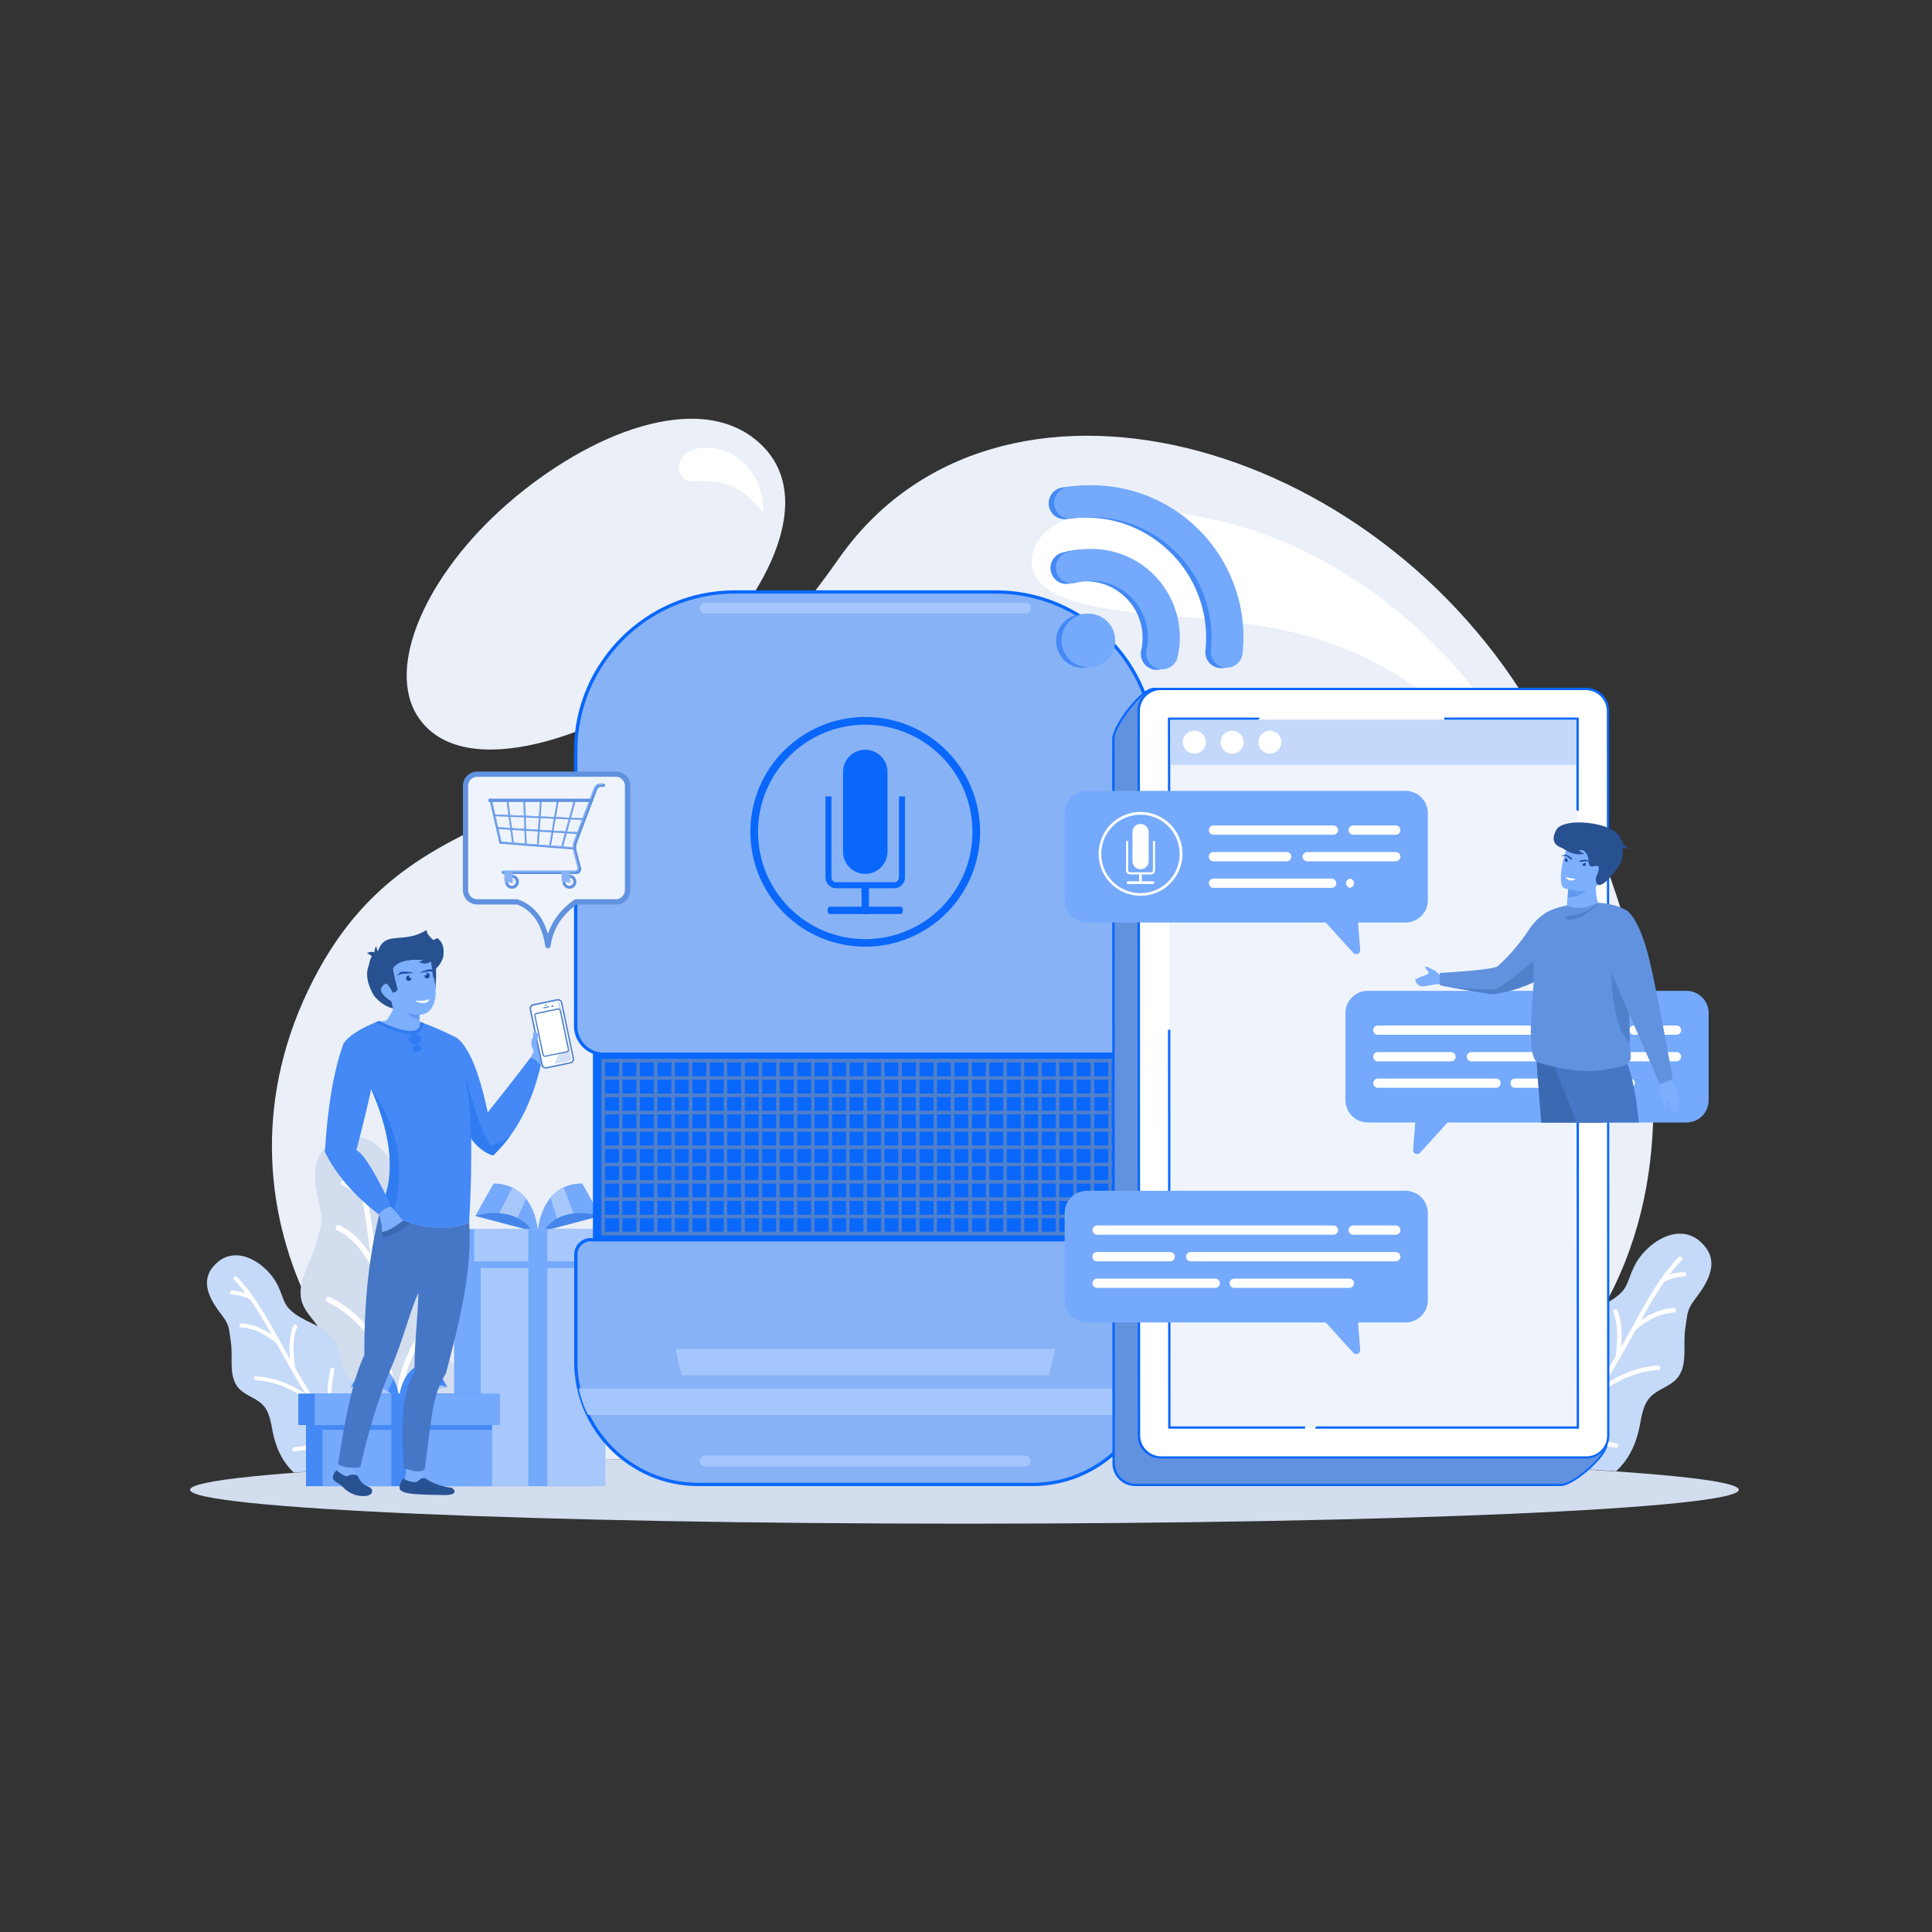 <svg xmlns="http://www.w3.org/2000/svg" enable-background="new 0 0 2000 2000" viewBox="0 0 2000 2000" id="Voiceactivateddigitalassistants"><rect x="0" y="0" width="2000" height="2000" fill="#333333" stroke="none"/><path fill="#eaeff8" fill-rule="evenodd" d="M998.4,1507.1c186.5,0,358,2.8,494.2,7.5c333.2-190.5,217.8-561.7,98.2-771.8
			c-166.5-292.3-560-397.3-722.8-164.1C647.1,895.2,434,784.7,319,1025.1s59.7,470.8,185.2,489.4
			C640.4,1509.9,812,1507.1,998.4,1507.1L998.4,1507.1z M706.4,696.6c-85.3,64.9-226.4,115.2-273.2,46.2
			c-35-51.6,8.1-148.3,92.6-221.7c84.4-73.3,197.4-117.7,259.1-63.7C857.9,521.5,772.1,646.6,706.4,696.6z" clip-rule="evenodd" class="coloreaeff8 svgShape"></path><path fill="#d2ddee" fill-rule="evenodd" d="M998.4,1507.1c442.7,0,801.6,15.7,801.6,35.1c0,19.4-358.9,35.1-801.6,35.1s-801.6-15.7-801.6-35.1
			C196.8,1522.8,555.7,1507.1,998.4,1507.1z" clip-rule="evenodd" class="colord2dfee svgShape"></path><path fill="#ffffff" fill-rule="evenodd" d="M1256.9,538c200.2,44.6,327.6,228.7,340.1,317.6c5.1,36.5-4.4-48.9-106.5-126.6
			c-91.3-69.5-162.3-82.3-270.9-90.7c-76.7-5.9-157.1-15.4-151.4-61.1C1072.7,541,1127.7,509.2,1256.9,538L1256.9,538z M733.4,463.5
			c34.5,2.1,55.4,30.4,56.9,63c0.6,13.9-10.3-22.4-48.5-27.5c-23.7-3.1-27.3,3.8-35.8-5.9C697.6,483.4,705.6,461.9,733.4,463.5z" clip-rule="evenodd" class="colorffffff svgShape"></path><path fill="#d2ddee" fill-rule="evenodd" d="M482,1426.2c-9.1-11.4-22-20.9-25.8-35c-4.5-16.7,5.4-34.3,2.9-51.4c-3.1-21.5-23.8-35.5-35.1-54.1
			c-11-18.2-5.9-24.4-6.9-45.6c-1.5-32.1-27.8-72.5-62.9-61.7c-35.6,11-29.8,44.1-23.5,69c4.5,17.7,1.5,20.3-2.8,38
			c-5.2,21.4-22.1,42.2-15.1,63.1c4.4,12.9,17,21.7,21.6,34.5c5.2,14.6-1.1,30.4-3.5,45.6c-5.1,32.2,2.2,58.9,25.6,85.5
			c2.5,2.4,5.1,4.6,7.8,6.7c32.7-1.8,69.6-3.6,109.9-5.1l0.3-0.3C496.2,1492,502.6,1451.9,482,1426.2z" clip-rule="evenodd" class="colord2dfee svgShape"></path><path fill="#ffffff" fill-rule="evenodd" d="M370.6,1207.3c-0.6-1.4-2.2-2.2-3.6-1.6c-1.4,0.6-2.2,2.2-1.6,3.6c2.8,7.3,5.1,14.9,7.1,22.8
			c-0.8-0.7-1.6-1.4-2.5-2.1c-3.8-3.1-8.2-5.8-13-8c-1.4-0.7-3.1-0.1-3.7,1.3c-0.7,1.4-0.1,3.1,1.3,3.7c4.5,2.1,8.4,4.6,11.9,7.3
			c3.3,2.6,6.1,5.6,8.6,8.9c3.6,17.2,5.9,35.6,8.1,55.1c-3.3-5.1-6.7-9.6-10.4-13.6c-6.4-7-13.5-12.4-21.3-16.3
			c-1.4-0.7-3.1-0.1-3.8,1.3c-0.7,1.4-0.1,3.1,1.3,3.8c7.1,3.5,13.7,8.6,19.7,15.1c5.9,6.5,11.3,14.3,16,23.7l0.5,5.3
			c1.2,11.6,2.4,23.5,3.9,35.6c0,0.1,0,0.2,0,0.3c1.5,12.7,3.3,25.7,5.5,38.8c-6.1-9.4-12.6-17.7-19.6-24.9
			c-10.3-10.6-21.5-18.8-33.8-24.7c-1.4-0.7-3.1-0.1-3.8,1.3c-0.7,1.4-0.1,3.1,1.3,3.8c11.6,5.6,22.4,13.5,32.2,23.5
			c9.8,10.1,18.6,22.3,26.6,36.8c3.5,17.5,7.9,35.2,13.7,53.2l0,0l0,0.1v0c2.9,8.8,6.1,17.7,9.7,26.6c-8.5-7.3-17.5-13.6-27.1-18.9
			c-13.3-7.4-27.6-12.9-42.9-16.4c-1.5-0.4-3,0.6-3.4,2.1c-0.4,1.5,0.6,3,2.1,3.4c14.8,3.4,28.6,8.7,41.4,15.9
			c12.7,7.1,24.4,16,35.3,26.7c2.5,5.5,5.2,11.1,8,16.6l6.2-0.3c-10-19.1-17.7-38.2-23.9-57.1c-1.1-13.7,0.6-27.4,4.9-41.1
			c4.4-13.9,11.5-27.8,21.4-41.8c0.9-1.3,0.6-3-0.7-3.9c-1.3-0.9-3-0.6-3.9,0.7c-10.2,14.4-17.6,28.9-22.2,43.3
			c-2.6,8.2-4.2,16.4-5,24.6c-8.4-30.5-13.1-60.2-16.5-88.6c3.3-12,7-22.2,11.1-30.6c4-8.3,8.4-14.7,13.2-19.2
			c1.1-1.1,1.2-2.8,0.1-4c-1.1-1.1-2.8-1.2-4-0.1c-5.3,5-10.1,11.9-14.4,20.8c-2.7,5.5-5.2,11.9-7.6,19c-0.8-7.5-1.6-14.9-2.3-22.2
			l-0.6-5.7c0-0.1,0-0.2,0-0.3C386,1272.2,382,1237.1,370.6,1207.3z" clip-rule="evenodd" class="colorffffff svgShape"></path><path fill="#c5d9f8" fill-rule="evenodd" d="M387.9,1441.3c-9.8-5.3-21.5-8-28.3-16.8c-8.1-10.3-6.4-25.5-13.2-36.7c-8.5-14.1-27.1-17.7-40.5-27.3
			c-13.1-9.4-11.3-15.2-18.3-29.8c-10.6-21.9-40.9-42.3-62.1-24.3c-21.5,18.2-7.7,39.5,4.1,55c8.4,11,7.1,13.7,9.3,27.3
			c2.7,16.5-2.9,35.9,8.2,48.4c6.9,7.7,18.3,10,25.3,17.6c7.9,8.6,8.2,21.5,11.1,32.8c3.8,15.1,10.3,27.2,20.7,37
			c28-2.1,61-4.1,98.2-5.9c2.9-4.1,5.2-8.5,6.8-13.2C417.3,1482.9,409.9,1453.1,387.9,1441.3z" clip-rule="evenodd" class="colorc5def8 svgShape"></path><path fill="#ffffff" fill-rule="evenodd" d="M245.4,1321.8c-0.8-0.8-2.2-0.9-3-0.1c-0.8,0.8-0.9,2.2-0.1,3c4.1,4.2,8,8.8,11.7,13.8
			c-0.8-0.3-1.6-0.5-2.4-0.7c-3.6-1-7.4-1.6-11.4-1.8c-1.2,0-2.2,0.9-2.2,2c0,1.2,0.9,2.2,2,2.2c3.7,0.1,7.2,0.7,10.5,1.6
			c3.1,0.9,5.9,2.1,8.6,3.6c7.6,10.9,14.7,23,21.9,36c-3.8-2.6-7.5-4.7-11.3-6.4c-6.5-3-13.1-4.6-19.7-5c-1.2-0.1-2.2,0.8-2.2,2
			c-0.1,1.2,0.8,2.2,2,2.2c6,0.3,12.1,1.9,18.2,4.7c6.1,2.7,12.1,6.7,18.2,11.7l1.9,3.5c4.3,7.7,8.6,15.6,13.3,23.7
			c0,0.1,0.1,0.2,0.1,0.2c4.8,8.4,9.9,16.9,15.4,25.4c-7-4.7-14-8.6-21-11.5c-10.3-4.3-20.6-6.7-30.8-7.2c-1.2-0.1-2.2,0.9-2.2,2
			c-0.1,1.2,0.9,2.2,2,2.2c9.8,0.5,19.6,2.7,29.4,6.9c9.8,4.1,19.6,10,29.4,17.8c7.6,11.1,15.9,22.2,25.3,33l0,0l0,0l0,0
			c4.6,5.3,9.5,10.5,14.6,15.6c-8.1-2.6-16.3-4.3-24.5-5.2c-11.5-1.2-23.1-0.8-34.7,1.3c-1.2,0.2-1.9,1.3-1.7,2.5
			c0.2,1.2,1.3,1.9,2.5,1.7c11.3-2,22.5-2.4,33.6-1.2c10.9,1.2,21.8,3.9,32.5,8.1c3.7,3.4,7.5,6.8,11.5,10.1l6.3-0.3
			c-13.9-11.1-26-23-36.7-35.2c-4.8-9.2-7.7-19.3-8.8-30.1c-1.1-11-0.2-22.8,2.5-35.4c0.3-1.1-0.5-2.3-1.6-2.5
			c-1.1-0.3-2.3,0.5-2.5,1.6c-2.8,13.1-3.7,25.3-2.6,36.7c0.6,6.5,1.9,12.7,3.8,18.6c-14.9-18.7-27-38.1-37.8-56.9
			c-1.3-9.4-1.7-17.6-1.4-24.6c0.4-7,1.5-12.7,3.5-17.3c0.5-1.1,0-2.3-1.1-2.8c-1.1-0.5-2.3,0-2.8,1.1c-2.2,5-3.5,11.3-3.9,18.8
			c-0.2,4.7-0.1,9.8,0.3,15.5c-2.8-5-5.5-9.9-8.2-14.8l-2.1-3.8c0-0.1-0.1-0.1-0.1-0.2C275.4,1362.5,262.2,1339.2,245.4,1321.8z" clip-rule="evenodd" class="colorffffff svgShape"></path><path fill="#d2ddee" fill-rule="evenodd" d="M1479.4,1415.3c10-12.5,24-22.8,28.1-38.3c4.9-18.2-5.8-37.4-3.2-56.1c3.3-23.5,26-38.7,38.3-59.1
			c12-19.9,6.4-26.6,7.5-49.8c1.7-35,30.4-79.2,68.6-67.3c38.8,12,32.5,48.1,25.7,75.3c-4.9,19.3-1.7,22.1,3,41.5
			c5.7,23.4,24.1,46,16.4,68.8c-4.8,14.1-18.6,23.6-23.6,37.7c-5.7,15.9,1.2,33.1,3.8,49.8c5.6,35.1-2.4,64.3-27.9,93.3
			c-3.1,2.9-6.3,5.6-9.7,8.1c-35.3-1.8-74.6-3.4-117.4-4.9c-0.6-0.6-1.2-1.2-1.7-1.8C1463.9,1487.1,1457,1443.4,1479.4,1415.3z" clip-rule="evenodd" class="colord2dfee svgShape"></path><path fill="#ffffff" fill-rule="evenodd" d="M1601,1176.4c0.6-1.6,2.4-2.4,4-1.8c1.6,0.6,2.4,2.4,1.8,4c-3,7.9-5.6,16.2-7.8,24.9c0.9-0.8,1.8-1.6,2.7-2.3
			c4.2-3.3,8.9-6.3,14.2-8.8c1.5-0.7,3.4-0.1,4.1,1.5c0.7,1.5,0.1,3.4-1.5,4.1c-4.9,2.3-9.2,5-13,8c-3.6,2.9-6.7,6.1-9.3,9.7
			c-3.9,18.7-6.5,38.9-8.8,60.1c3.5-5.5,7.3-10.5,11.4-14.9c7-7.6,14.8-13.5,23.3-17.8c1.5-0.8,3.4-0.1,4.1,1.4
			c0.8,1.5,0.1,3.4-1.4,4.1c-7.8,3.9-15,9.3-21.5,16.4c-6.5,7-12.3,15.7-17.5,25.8l-0.6,5.8c-1.3,12.7-2.6,25.6-4.2,38.9
			c0,0.1,0,0.3,0,0.4c-1.7,13.8-3.6,28-6,42.4c6.6-10.2,13.8-19.3,21.4-27.1c11.2-11.5,23.5-20.5,36.8-26.9c1.5-0.7,3.4-0.1,4.1,1.4
			c0.7,1.5,0.1,3.4-1.4,4.1c-12.7,6.1-24.4,14.7-35.1,25.7c-10.7,11-20.3,24.4-29,40.2c-3.8,19-8.6,38.5-15,58.1l0,0l0,0.1l0,0
			c-3.1,9.6-6.6,19.3-10.6,29c9.3-8,19.1-14.9,29.6-20.7c14.5-8.1,30.1-14.1,46.8-17.9c1.7-0.4,3.3,0.6,3.7,2.3
			c0.4,1.7-0.6,3.3-2.3,3.7c-16.2,3.7-31.2,9.5-45.2,17.3c-13.8,7.7-26.7,17.4-38.5,29.1c-2.9,6.5-6,12.9-9.4,19.4l-6.8-0.3
			c11.2-21.3,19.9-42.6,26.7-63.6c1.2-15-0.6-29.9-5.3-44.9c-4.8-15.2-12.5-30.4-23.3-45.6c-1-1.4-0.7-3.3,0.7-4.3
			c1.4-1,3.3-0.7,4.3,0.7c11.2,15.7,19.2,31.5,24.2,47.3c2.8,9,4.6,17.9,5.5,26.9c9.2-33.2,14.3-65.7,18-96.7
			c-3.6-13.1-7.6-24.3-12.1-33.4c-4.4-9-9.2-16-14.4-20.9c-1.2-1.2-1.3-3.1-0.1-4.3c1.2-1.2,3.1-1.3,4.3-0.1
			c5.7,5.4,11,13,15.7,22.7c2.9,6,5.7,12.9,8.3,20.7c0.9-8.2,1.7-16.3,2.6-24.2l0.6-6.2c0-0.1,0-0.2,0-0.3
			C1584.2,1247.3,1588.6,1209,1601,1176.4z" clip-rule="evenodd" class="colorffffff svgShape"></path><path fill="#c5d9f8" fill-rule="evenodd" d="M1582.1,1431.8c10.6-5.7,23.5-8.8,30.9-18.3c8.8-11.3,7-27.8,14.4-40c9.3-15.4,29.6-19.3,44.2-29.8
			c14.3-10.3,12.3-16.6,20-32.5c11.5-23.9,44.6-46.2,67.7-26.6c23.5,19.9,8.4,43.2-4.4,60c-9.1,12-7.7,14.9-10.2,29.8
			c-3,18,3.2,39.2-8.9,52.8c-7.5,8.4-20,11-27.6,19.2c-8.7,9.4-9,23.4-12.1,35.8c-4.2,16.7-11.5,30.1-23.1,40.8
			c-30.6-2.1-66.2-4-105.9-5.8c-3.5-4.8-6.3-10-8.3-15.6C1550.1,1477.2,1558.2,1444.7,1582.1,1431.8z" clip-rule="evenodd" class="colorc5def8 svgShape"></path><path fill="#ffffff" fill-rule="evenodd" d="M1737.6 1301.4c.9-.9 2.4-.9 3.3-.1.9.9.9 2.4.1 3.3-4.5 4.6-8.7 9.7-12.8 15 .8-.3 1.7-.6 2.6-.8 3.9-1.1 8.1-1.7 12.5-1.9 1.3-.1 2.4.9 2.4 2.2 0 1.3-.9 2.4-2.2 2.4-4.1.2-7.9.7-11.4 1.7-3.3.9-6.5 2.3-9.4 4-8.3 11.9-16 25.1-23.9 39.3 4.1-2.8 8.2-5.1 12.3-7 7.1-3.2 14.3-5.1 21.5-5.5 1.3-.1 2.4.9 2.5 2.2.1 1.3-.9 2.4-2.2 2.5-6.6.4-13.2 2.1-19.8 5.1-6.6 3-13.2 7.3-19.8 12.8l-2.1 3.8c-4.7 8.4-9.4 17.1-14.5 25.8 0 .1-.1.2-.1.3-5.3 9.2-10.8 18.4-16.8 27.7 7.6-5.2 15.3-9.4 23-12.6 11.2-4.7 22.4-7.3 33.6-7.9 1.3-.1 2.4.9 2.4 2.2.1 1.3-.9 2.4-2.2 2.4-10.7.5-21.3 3-32.1 7.5-10.7 4.5-21.4 11-32.1 19.4-8.3 12.1-17.4 24.2-27.6 36l0 0 0 0 0 0c-5 5.8-10.3 11.5-16 17.1 8.8-2.8 17.7-4.7 26.7-5.6 12.5-1.3 25.2-.9 37.9 1.4 1.3.2 2.1 1.4 1.9 2.7-.2 1.3-1.4 2.1-2.7 1.9-12.4-2.2-24.6-2.6-36.6-1.4-11.9 1.3-23.7 4.2-35.4 8.9-4.4 4.1-9 8-13.7 11.9l-7-.3c15.7-12.4 29.3-25.7 41.3-39.4 5.2-10.1 8.4-21 9.6-32.8 1.2-12 .3-24.9-2.8-38.7-.3-1.3.5-2.5 1.8-2.8 1.3-.3 2.5.5 2.8 1.8 3.1 14.3 4.1 27.6 2.8 40.1-.7 7.1-2.1 13.9-4.2 20.3 16.3-20.4 29.4-41.5 41.2-62 1.4-10.2 1.9-19.2 1.5-26.8-.4-7.6-1.7-13.9-3.8-18.8-.5-1.2 0-2.5 1.2-3.1 1.2-.5 2.5 0 3.1 1.2 2.4 5.5 3.8 12.3 4.2 20.5.3 5.1.1 10.7-.3 16.9 3.1-5.4 6-10.8 9-16.1l2.3-4.1c0-.1.1-.2.1-.2C1704.9 1345.8 1719.3 1320.4 1737.6 1301.4zM940.2 666.3c-2.9 39.4-8.7 44.8-46.2 47.8 37.5 3 43.3 8.5 46.2 47.8 2.9-39.4 8.7-44.8 46.2-47.8C948.9 711.1 943.1 705.7 940.2 666.3L940.2 666.3zM1092.8 770.2c-1.5 21-4.6 23.9-24.7 25.5 20 1.6 23.1 4.5 24.7 25.5 1.5-21 4.6-23.9 24.7-25.5C1097.4 794.1 1094.3 791.2 1092.8 770.2L1092.8 770.2zM1026 608.4c-1.6 21.3-4.7 24.2-25 25.9 20.3 1.6 23.4 4.6 25 25.9 1.6-21.3 4.7-24.2 25-25.9C1030.7 632.6 1027.5 629.7 1026 608.4zM884.9 1311.9c2.3 31.9 7 36.3 37.4 38.8-30.4 2.5-35.1 6.9-37.4 38.8-2.3-31.9-7-36.3-37.4-38.8C877.8 1348.2 882.5 1343.8 884.9 1311.9L884.9 1311.9zM761.2 1396c1.2 17 3.8 19.4 20 20.7-16.2 1.3-18.7 3.7-20 20.7-1.2-17-3.8-19.4-20-20.7C757.5 1415.4 760 1413.1 761.2 1396L761.2 1396zM815.4 1265c1.3 17.2 3.8 19.6 20.2 21-16.4 1.3-19 3.7-20.2 21-1.3-17.2-3.8-19.6-20.2-21C811.6 1284.6 814.1 1282.2 815.4 1265zM1370.7 1233.3c-1.8 24.4-5.4 27.8-28.7 29.7 23.3 1.9 26.9 5.2 28.7 29.7 1.8-24.4 5.4-27.8 28.7-29.7C1376.1 1261.1 1372.5 1257.7 1370.7 1233.3L1370.7 1233.3zM1465.4 1297.7c-.9 13-2.9 14.8-15.3 15.8 12.4 1 14.4 2.8 15.3 15.8.9-13 2.9-14.8 15.3-15.8C1468.3 1312.5 1466.3 1310.7 1465.4 1297.7L1465.4 1297.7zM1423.9 1197.3c-1 13.2-2.9 15-15.5 16 12.6 1 14.5 2.8 15.5 16 1-13.2 2.9-15 15.5-16C1426.8 1212.3 1424.9 1210.5 1423.9 1197.3z" clip-rule="evenodd" class="colorffffff svgShape"></path><g fill="#000000" class="color000000 svgShape"><path fill="#4686eb" fill-rule="evenodd" d="M492,1258.8l59,15.5v-5.8l-11.6-16.3l-20.8-8.4c0,0-9.8,1.6-10.2,2.1C508.1,1246.5,492,1258.8,492,1258.8z" clip-rule="evenodd" class="coloreb7846 svgShape"></path><path fill="#74a9fc" fill-rule="evenodd" d="M492,1258.8c0,0,11.3-3.8,24.8-3c6.1,0.4,12.7,1.7,18.9,4.9c5.7,2.9,11,7.2,15.3,13.7h5.8
			c0,0-0.9-19.1-12.2-33.5c-3.6-4.6-8.2-8.7-14.2-11.5c-5.3-2.6-11.8-4.2-19.5-4.2L492,1258.8z" clip-rule="evenodd" class="colorfc9774 svgShape"></path><path fill="#4686eb" fill-rule="evenodd" d="M621.6,1258.8l-59,15.5v-5.8l11.6-16.3l20.8-8.4c0,0,9.8,1.6,10.2,2.1
			C605.5,1246.5,621.6,1258.8,621.6,1258.8z" clip-rule="evenodd" class="coloreb7846 svgShape"></path><path fill="#74a9fc" fill-rule="evenodd" d="M556.8,1274.4h5.8c4.1-6,9-10.2,14.3-13.1c5.6-3,11.5-4.6,17.2-5.2c14.7-1.6,27.6,2.7,27.6,2.7l-19-33.7
			c-7.5,0-13.9,1.6-19.1,4c-5.5,2.6-9.9,6.2-13.4,10.4C557.8,1254.1,556.8,1274.4,556.8,1274.4z" clip-rule="evenodd" class="colorfc9774 svgShape"></path><rect width="160.2" height="33.4" x="462.4" y="1272.3" fill="#74a9fc" fill-rule="evenodd" clip-rule="evenodd" class="colorfc9774 svgShape"></rect><rect width="144.9" height="232.8" x="470.1" y="1305.7" fill="#74a9fc" fill-rule="evenodd" clip-rule="evenodd" class="colorfc9774 svgShape"></rect><rect width="142.7" height="33.4" x="490.9" y="1272.3" fill="#a8c8fb" fill-rule="evenodd" clip-rule="evenodd" class="colorfbbfa8 svgShape"></rect><rect width="129.1" height="232.8" x="497.7" y="1305.7" fill="#a8c8fb" fill-rule="evenodd" clip-rule="evenodd" class="colorfbbfa8 svgShape"></rect><rect width="129.1" height="6.9" x="497.7" y="1305.7" fill="#74a9fc" fill-rule="evenodd" clip-rule="evenodd" class="colorfc9774 svgShape"></rect><rect width="19.7" height="266.1" x="546.9" y="1272.3" fill="#74a9fc" fill-rule="evenodd" clip-rule="evenodd" class="colorfc9774 svgShape"></rect><path fill="#a8c8fb" fill-rule="evenodd" d="M516.8 1255.9c6.1.4 12.7 1.7 18.9 4.9 2-4.3 3.9-8.6 5.8-12.9 1-2.3 2.1-4.7 3.1-7-3.6-4.6-8.2-8.7-14.2-11.5-1.9 3.5-3.6 7-5.4 10.5-2.6 5.1-5.3 10.2-7.8 15.3L516.8 1255.9zM570.1 1239.5c1.2 5.2 2.7 10.3 4.4 15.3.7 2.2 1.5 4.3 2.3 6.4 5.6-3 11.5-4.6 17.2-5.2-.8-2-1.7-4-2.5-5.9-2.5-6.1-4.8-12.2-7-18.4-.3-.9-.7-1.7-1-2.6C578 1231.8 573.6 1235.4 570.1 1239.5z" clip-rule="evenodd" class="colorfbbfa8 svgShape"></path></g><g fill="#000000" class="color000000 svgShape"><path fill="#87b2f5" fill-rule="evenodd" d="M760.4,612.8H1031c90.4,0,164.4,74,164.4,164.4v293.7c0,11.3-9.2,20.6-20.6,20.6H625.1
			c-16,0-29.1-13.1-29.1-29.1V777.2C596,686.8,670,612.8,760.4,612.8z" clip-rule="evenodd" class="color87bef5 svgShape"></path><path fill="#0967fb" fill-rule="evenodd" d="M760.4,611.1H1031c45.7,0,87.2,18.7,117.3,48.8c30.1,30.1,48.8,71.6,48.8,117.3v293.7
			c0,6.1-2.5,11.7-6.5,15.7l0,0l0,0c-4,4-9.6,6.5-15.7,6.5H625.1c-8.5,0-16.2-3.5-21.8-9.1l0,0c-5.6-5.6-9.1-13.3-9.1-21.8V777.2
			c0-45.7,18.7-87.2,48.8-117.3C673.2,629.8,714.8,611.1,760.4,611.1L760.4,611.1z M1031,614.5H760.4c-44.7,0-85.4,18.3-114.9,47.8
			c-29.5,29.5-47.8,70.2-47.8,114.9v285.1c0,7.5,3.1,14.4,8,19.3h0c5,5,11.8,8.1,19.4,8.1h549.8c5.2,0,9.9-2.1,13.3-5.5l0,0
			c3.4-3.4,5.5-8.1,5.5-13.3V777.2c0-44.7-18.3-85.4-47.8-114.9C1116.5,632.8,1075.8,614.5,1031,614.5z" clip-rule="evenodd" class="color1e77d1 svgShape"></path><path fill="#87b2f5" fill-rule="evenodd" d="M722.8,1536.7h345.9c69.7,0,126.7-57,126.7-126.7v-115.8c0-6-4.9-10.9-10.9-10.9H611.5
			c-8.5,0-15.4,6.9-15.4,15.4V1410C596,1479.7,653.1,1536.7,722.8,1536.7z" clip-rule="evenodd" class="color87bef5 svgShape"></path><path fill="#0967fb" fill-rule="evenodd" d="M722.8,1535h345.9c34.4,0,65.6-14.1,88.3-36.7c22.7-22.7,36.7-53.9,36.7-88.3v-115.8c0-2.5-1-4.8-2.7-6.5v0
			c-1.7-1.7-4-2.7-6.5-2.7H611.5c-3.8,0-7.2,1.5-9.7,4c-2.5,2.5-4,5.9-4,9.7V1410c0,34.4,14.1,65.6,36.7,88.3
			C657.1,1520.9,688.4,1535,722.8,1535L722.8,1535z M1068.7,1538.4H722.8c-35.3,0-67.4-14.4-90.7-37.7
			c-23.3-23.3-37.7-55.4-37.7-90.7v-111.3c0-4.7,1.9-9,5-12.1c3.1-3.1,7.4-5,12.1-5h573.1c3.5,0,6.6,1.4,8.9,3.7l0,0
			c2.3,2.3,3.7,5.4,3.7,8.9V1410c0,35.3-14.4,67.4-37.7,90.7C1136.2,1524,1104,1538.4,1068.7,1538.4z" clip-rule="evenodd" class="color1e77d1 svgShape"></path><path fill="#a4c6fc" fill-rule="evenodd" d="M599 1437.4h593.4c-2.1 9.6-5.3 18.8-9.5 27.4H608.6C604.4 1456.2 601.2 1447 599 1437.4zM699.7 1396.3h392.2c-1.4 9.6-3.5 18.8-6.3 27.4H706C703.2 1415.1 701.1 1405.9 699.7 1396.3zM730 1506.8h331.4c3.1 0 5.6 2.5 5.6 5.6l0 0c0 3.1-2.5 5.6-5.6 5.6H730c-3.1 0-5.6-2.5-5.6-5.6l0 0C724.5 1509.3 727 1506.8 730 1506.8zM730 623.9h331.4c3.1 0 5.6 2.5 5.6 5.6l0 0c0 3.1-2.5 5.6-5.6 5.6H730c-3.1 0-5.6-2.5-5.6-5.6l0 0C724.5 626.4 727 623.9 730 623.9z" clip-rule="evenodd" class="colora4d0fc svgShape"></path><rect width="560.4" height="191.8" x="615.5" y="1091.4" fill="#0967fb" fill-rule="evenodd" clip-rule="evenodd" class="color1e77d1 svgShape"></rect><path fill="#0967fb" fill-rule="evenodd" d="M615.5,1089.7H1176h1.7v1.7v191.8v1.7h-1.7H615.5h-1.7v-1.7v-191.8v-1.7H615.5L615.5,1089.7z M1174.2,1093.2
			h-557v188.4h557V1093.2z" clip-rule="evenodd" class="color1e77d1 svgShape"></path><path fill="#4f80cc" fill-rule="evenodd" d="M624.4,1096.3h18.1h1.7v1.7v178.7v1.7h-1.7h-18.1h-1.7v-1.7V1098v-1.7H624.4L624.4,1096.3z M640.8,1099.7
				h-14.7V1275h14.7V1099.7z" clip-rule="evenodd" class="color4f8ecc svgShape"></path><path fill="#4f80cc" fill-rule="evenodd" d="M624.4,1096.3H1167h1.7v1.7v17.9v1.7h-1.7H624.4h-1.7v-1.7V1098v-1.7H624.4L624.4,1096.3z M1165.3,1099.7
				H626.2v14.5h539.2V1099.7z" clip-rule="evenodd" class="color4f8ecc svgShape"></path><path fill="#4f80cc" fill-rule="evenodd" d="M658.9,1099.7h-14.7V1275h14.7V1099.7L658.9,1099.7z M642.5,1096.3h18.1h1.7v1.7v178.7v1.7h-1.7h-18.1h-1.7
				v-1.7V1098v-1.7H642.5z" clip-rule="evenodd" class="color4f8ecc svgShape"></path><path fill="#4f80cc" fill-rule="evenodd" d="M660.6,1096.3h18.1h1.7v1.7v178.7v1.7h-1.7h-18.1h-1.7v-1.7V1098v-1.7H660.6L660.6,1096.3z M677,1099.7
				h-14.7V1275H677V1099.7z" clip-rule="evenodd" class="color4f8ecc svgShape"></path><path fill="#4f80cc" fill-rule="evenodd" d="M695.1,1099.7h-14.7V1275h14.7V1099.7L695.1,1099.7z M678.7,1096.3h18.1h1.7v1.7v178.7v1.7h-1.7h-18.1H677
				v-1.7V1098v-1.7H678.7z" clip-rule="evenodd" class="color4f8ecc svgShape"></path><path fill="#4f80cc" fill-rule="evenodd" d="M696.8,1096.3h18.1h1.7v1.7v178.7v1.7h-1.7h-18.1h-1.7v-1.7V1098v-1.7H696.8L696.8,1096.3z M713.2,1099.7
				h-14.7V1275h14.7V1099.7z" clip-rule="evenodd" class="color4f8ecc svgShape"></path><path fill="#4f80cc" fill-rule="evenodd" d="M731.2,1099.7h-14.7V1275h14.7V1099.7L731.2,1099.7z M714.9,1096.3H733h1.7v1.7v178.7v1.7H733h-18.1h-1.7
				v-1.7V1098v-1.7H714.9z" clip-rule="evenodd" class="color4f8ecc svgShape"></path><path fill="#4f80cc" fill-rule="evenodd" d="M733,1096.3h18.1h1.7v1.7v178.7v1.7h-1.7H733h-1.7v-1.7V1098v-1.7H733L733,1096.3z M749.3,1099.7h-14.7
				V1275h14.7V1099.7z" clip-rule="evenodd" class="color4f8ecc svgShape"></path><path fill="#4f80cc" fill-rule="evenodd" d="M767.4,1099.7h-14.7V1275h14.7V1099.7L767.4,1099.7z M751.1,1096.3h18.1h1.7v1.7v178.7v1.7h-1.7h-18.1h-1.7
				v-1.7V1098v-1.7H751.1z" clip-rule="evenodd" class="color4f8ecc svgShape"></path><path fill="#4f80cc" fill-rule="evenodd" d="M769.1,1096.3h18.1h1.7v1.7v178.7v1.7h-1.7h-18.1h-1.7v-1.7V1098v-1.7H769.1L769.1,1096.3z M785.5,1099.7
				h-14.7V1275h14.7V1099.7z" clip-rule="evenodd" class="color4f8ecc svgShape"></path><path fill="#4f80cc" fill-rule="evenodd" d="M803.6,1099.7h-14.7V1275h14.7V1099.7L803.6,1099.7z M787.2,1096.3h18.1h1.7v1.7v178.7v1.7h-1.7h-18.1h-1.7
				v-1.7V1098v-1.7H787.2z" clip-rule="evenodd" class="color4f8ecc svgShape"></path><path fill="#4f80cc" fill-rule="evenodd" d="M805.3,1096.3h18.1h1.7v1.7v178.7v1.7h-1.7h-18.1h-1.7v-1.7V1098v-1.7H805.3L805.3,1096.3z M821.7,1099.7
				H807V1275h14.7V1099.7z" clip-rule="evenodd" class="color4f8ecc svgShape"></path><path fill="#4f80cc" fill-rule="evenodd" d="M839.8,1099.7h-14.7V1275h14.7V1099.7L839.8,1099.7z M823.4,1096.3h18.1h1.7v1.7v178.7v1.7h-1.7h-18.1h-1.7
				v-1.7V1098v-1.7H823.4z" clip-rule="evenodd" class="color4f8ecc svgShape"></path><path fill="#4f80cc" fill-rule="evenodd" d="M841.5,1096.3h18.1h1.7v1.7v178.7v1.7h-1.7h-18.1h-1.7v-1.7V1098v-1.7H841.5L841.5,1096.3z M857.9,1099.7
				h-14.7V1275h14.7V1099.7z" clip-rule="evenodd" class="color4f8ecc svgShape"></path><path fill="#4f80cc" fill-rule="evenodd" d="M875.9,1099.7h-14.7V1275h14.7V1099.7L875.9,1099.7z M859.6,1096.3h18.1h1.7v1.7v178.7v1.7h-1.7h-18.1h-1.7
				v-1.7V1098v-1.7H859.6z" clip-rule="evenodd" class="color4f8ecc svgShape"></path><path fill="#4f80cc" fill-rule="evenodd" d="M877.7,1096.3h18.1h1.7v1.7v178.7v1.7h-1.7h-18.1h-1.7v-1.7V1098v-1.7H877.7L877.7,1096.3z M894,1099.7
				h-14.7V1275H894V1099.7z" clip-rule="evenodd" class="color4f8ecc svgShape"></path><path fill="#4f80cc" fill-rule="evenodd" d="M912.1,1099.7h-14.7V1275h14.7V1099.7L912.1,1099.7z M895.7,1096.3h18.1h1.7v1.7v178.7v1.7h-1.7h-18.1H894
				v-1.7V1098v-1.7H895.7z" clip-rule="evenodd" class="color4f8ecc svgShape"></path><path fill="#4f80cc" fill-rule="evenodd" d="M913.8,1096.3h18.1h1.7v1.7v178.7v1.7h-1.7h-18.1h-1.7v-1.7V1098v-1.7H913.8L913.8,1096.3z M930.2,1099.7
				h-14.7V1275h14.7V1099.7z" clip-rule="evenodd" class="color4f8ecc svgShape"></path><path fill="#4f80cc" fill-rule="evenodd" d="M948.3,1099.7h-14.7V1275h14.7V1099.7L948.3,1099.7z M931.9,1096.3H950h1.7v1.7v178.7v1.7H950h-18.1h-1.7
				v-1.7V1098v-1.7H931.9z" clip-rule="evenodd" class="color4f8ecc svgShape"></path><path fill="#4f80cc" fill-rule="evenodd" d="M950,1096.3h18.1h1.7v1.7v178.7v1.7h-1.7H950h-1.7v-1.7V1098v-1.7H950L950,1096.3z M966.4,1099.7h-14.7
				V1275h14.7V1099.7z" clip-rule="evenodd" class="color4f8ecc svgShape"></path><path fill="#4f80cc" fill-rule="evenodd" d="M984.5,1099.7h-14.7V1275h14.7V1099.7L984.5,1099.7z M968.1,1096.3h18.1h1.7v1.7v178.7v1.7h-1.7h-18.1h-1.7
				v-1.7V1098v-1.7H968.1z" clip-rule="evenodd" class="color4f8ecc svgShape"></path><path fill="#4f80cc" fill-rule="evenodd" d="M986.2,1096.3h18.1h1.7v1.7v178.7v1.7h-1.7h-18.1h-1.7v-1.7V1098v-1.7H986.2L986.2,1096.3z M1002.5,1099.7
				h-14.7V1275h14.7V1099.7z" clip-rule="evenodd" class="color4f8ecc svgShape"></path><path fill="#4f80cc" fill-rule="evenodd" d="M1020.6,1099.7H1006V1275h14.7V1099.7L1020.6,1099.7z M1004.3,1096.3h18.1h1.7v1.7v178.7v1.7h-1.7h-18.1
				h-1.7v-1.7V1098v-1.7H1004.3z" clip-rule="evenodd" class="color4f8ecc svgShape"></path><path fill="#4f80cc" fill-rule="evenodd" d="M1022.3,1096.3h18.1h1.7v1.7v178.7v1.7h-1.7h-18.1h-1.7v-1.7V1098v-1.7H1022.3L1022.3,1096.3z
				 M1038.7,1099.7h-14.7V1275h14.7V1099.7z" clip-rule="evenodd" class="color4f8ecc svgShape"></path><path fill="#4f80cc" fill-rule="evenodd" d="M1056.8,1099.7h-14.7V1275h14.7V1099.7L1056.8,1099.7z M1040.4,1096.3h18.1h1.7v1.7v178.7v1.7h-1.7h-18.1
				h-1.7v-1.7V1098v-1.7H1040.4z" clip-rule="evenodd" class="color4f8ecc svgShape"></path><path fill="#4f80cc" fill-rule="evenodd" d="M1058.5,1096.3h18.1h1.7v1.7v178.7v1.7h-1.7h-18.1h-1.7v-1.7V1098v-1.7H1058.5L1058.5,1096.3z
				 M1074.9,1099.7h-14.7V1275h14.7V1099.7z" clip-rule="evenodd" class="color4f8ecc svgShape"></path><path fill="#4f80cc" fill-rule="evenodd" d="M1093,1099.7h-14.7V1275h14.7V1099.7L1093,1099.7z M1076.6,1096.3h18.1h1.7v1.7v178.7v1.7h-1.7h-18.1h-1.7
				v-1.7V1098v-1.7H1076.6z" clip-rule="evenodd" class="color4f8ecc svgShape"></path><path fill="#4f80cc" fill-rule="evenodd" d="M1094.7,1096.3h18.1h1.7v1.7v178.7v1.7h-1.7h-18.1h-1.7v-1.7V1098v-1.7H1094.7L1094.7,1096.3z
				 M1111.1,1099.7h-14.7V1275h14.7V1099.7z" clip-rule="evenodd" class="color4f8ecc svgShape"></path><path fill="#4f80cc" fill-rule="evenodd" d="M1129.2,1099.7h-14.7V1275h14.7V1099.7L1129.2,1099.7z M1112.8,1096.3h18.1h1.7v1.7v178.7v1.7h-1.7h-18.1
				h-1.7v-1.7V1098v-1.7H1112.8z" clip-rule="evenodd" class="color4f8ecc svgShape"></path><path fill="#4f80cc" fill-rule="evenodd" d="M1130.9,1096.3h18.1h1.7v1.7v178.7v1.7h-1.7h-18.1h-1.7v-1.7V1098v-1.7H1130.9L1130.9,1096.3z
				 M1147.2,1099.7h-14.7V1275h14.7V1099.7z" clip-rule="evenodd" class="color4f8ecc svgShape"></path><path fill="#4f80cc" fill-rule="evenodd" d="M1165.3,1099.7h-14.7V1275h14.7V1099.7L1165.3,1099.7z M1149,1096.3h18.1h1.7v1.7v178.7v1.7h-1.7H1149h-1.7
				v-1.7V1098v-1.7H1149z" clip-rule="evenodd" class="color4f8ecc svgShape"></path><path fill="#4f80cc" fill-rule="evenodd" d="M626.2,1132.1h539.2v-14.5H626.2V1132.1L626.2,1132.1z M1167,1135.6H624.4h-1.7v-1.7v-17.9v-1.7h1.7H1167
				h1.7v1.7v17.9v1.7H1167z" clip-rule="evenodd" class="color4f8ecc svgShape"></path><path fill="#4f80cc" fill-rule="evenodd" d="M624.4,1132.1H1167h1.7v1.7v17.9v1.7h-1.7H624.4h-1.7v-1.7v-17.9v-1.7H624.4L624.4,1132.1z M1165.3,1135.6
				H626.2v14.5h539.2V1135.6z" clip-rule="evenodd" class="color4f8ecc svgShape"></path><path fill="#4f80cc" fill-rule="evenodd" d="M626.2,1168h539.2v-14.5H626.2V1168L626.2,1168z M1167,1171.4H624.4h-1.7v-1.7v-17.9v-1.7h1.7H1167h1.7v1.7
				v17.9v1.7H1167z" clip-rule="evenodd" class="color4f8ecc svgShape"></path><path fill="#4f80cc" fill-rule="evenodd" d="M624.4,1168H1167h1.7v1.7v17.9v1.7h-1.7H624.4h-1.7v-1.7v-17.9v-1.7H624.4L624.4,1168z M1165.3,1171.4
				H626.2v14.5h539.2V1171.4z" clip-rule="evenodd" class="color4f8ecc svgShape"></path><path fill="#4f80cc" fill-rule="evenodd" d="M626.2,1203.8h539.2v-14.5H626.2V1203.8L626.2,1203.8z M1167,1207.2H624.4h-1.7v-1.7v-17.9v-1.7h1.7H1167
				h1.7v1.7v17.9v1.7H1167z" clip-rule="evenodd" class="color4f8ecc svgShape"></path><path fill="#4f80cc" fill-rule="evenodd" d="M624.4,1203.8H1167h1.7v1.7v17.9v1.7h-1.7H624.4h-1.7v-1.7v-17.9v-1.7H624.4L624.4,1203.8z M1165.3,1207.2
				H626.2v14.5h539.2V1207.2z" clip-rule="evenodd" class="color4f8ecc svgShape"></path><path fill="#4f80cc" fill-rule="evenodd" d="M626.2,1239.6h539.2v-14.5H626.2V1239.6L626.2,1239.6z M1167,1243H624.4h-1.7v-1.7v-17.9v-1.7h1.7H1167h1.7
				v1.7v17.9v1.7H1167z" clip-rule="evenodd" class="color4f8ecc svgShape"></path><path fill="#4f80cc" fill-rule="evenodd" d="M624.4,1239.6H1167h1.7v1.7v17.9v1.7h-1.7H624.4h-1.7v-1.7v-17.9v-1.7H624.4L624.4,1239.6z M1165.3,1243
				H626.2v14.5h539.2V1243z" clip-rule="evenodd" class="color4f8ecc svgShape"></path><path fill="#4f80cc" fill-rule="evenodd" d="M626.2,1275.4h539.2V1261H626.2V1275.4L626.2,1275.4z M1167,1278.9H624.4h-1.7v-1.7v-17.9v-1.7h1.7H1167
				h1.7v1.7v17.9v1.7H1167z" clip-rule="evenodd" class="color4f8ecc svgShape"></path></g><g fill="#000000" class="color000000 svgShape"><path fill="#0967fb" fill-rule="evenodd" d="M891.9,943.8v-24.3c0-1.4,1.1-2.5,2.5-2.5h2.6c1.4,0,2.5,1.1,2.5,2.5v24.3c0,1.4-1.1,2.5-2.5,2.5h-2.6
				C893,946.3,891.9,945.2,891.9,943.8z" clip-rule="evenodd" class="color1e77d1 svgShape"></path><path fill="#0967fb" fill-rule="evenodd" d="M859.3 938.6h72.8c1.4 0 2.5 1.1 2.5 2.5v2.6c0 1.4-1.1 2.5-2.5 2.5h-72.8c-1.4 0-2.5-1.1-2.5-2.5v-2.6C856.8 939.8 857.9 938.6 859.3 938.6zM936.8 824.5v83.9c0 6.1-5 11.1-11.1 11.1h-60.1c-6.1 0-11.1-5-11.1-11.1v-83.9h6.2v83.9c0 2.7 2.2 4.9 4.9 4.9h60.1c2.7 0 4.9-2.2 4.9-4.9v-83.9H936.8z" clip-rule="evenodd" class="color1e77d1 svgShape"></path><path fill="#0967fb" fill-rule="evenodd" d="M895.7,776.1L895.7,776.1c12.6,0,23,10.3,23,23v82.6c0,12.6-10.3,23-23,23l0,0c-12.6,0-23-10.3-23-23V799
				C872.8,786.4,883.1,776.1,895.7,776.1z" clip-rule="evenodd" class="color1e77d1 svgShape"></path><path fill="#0967fb" fill-rule="evenodd" d="M895.7,742.2c32.8,0,62.6,13.3,84.1,34.8c21.5,21.5,34.8,51.3,34.8,84.1c0,32.8-13.3,62.6-34.8,84.1
			c-21.5,21.5-51.3,34.8-84.1,34.8c-32.8,0-62.6-13.3-84.1-34.8c-21.5-21.5-34.8-51.3-34.8-84.1c0-32.8,13.3-62.6,34.8-84.1
			C833.2,755.6,862.9,742.2,895.7,742.2L895.7,742.2z M974.2,782.7c-20.1-20.1-47.8-32.5-78.5-32.5c-30.6,0-58.4,12.4-78.5,32.5
			c-20.1,20.1-32.5,47.8-32.5,78.5c0,30.6,12.4,58.4,32.5,78.5c20.1,20.1,47.8,32.5,78.5,32.5c30.6,0,58.4-12.4,78.5-32.5
			c20.1-20.1,32.5-47.8,32.5-78.5C1006.7,830.5,994.3,802.8,974.2,782.7z" clip-rule="evenodd" class="color1e77d1 svgShape"></path></g><g fill="#000000" class="color000000 svgShape"><path fill="#6192e0" fill-rule="evenodd" d="M1193.8,713.2h440.5c12.4,0,3.6,38.8,4,51.2l24.7,730.5c0.4,12.4-34.6,42.4-47,42.4h-440.5
				c-12.4,0-22.6-10.2-22.6-22.6l-0.3-750.2C1152.6,752,1181.4,713.2,1193.8,713.2z" clip-rule="evenodd" class="color61a0e0 svgShape"></path><path fill="#0967fb" fill-rule="evenodd" d="M1194,712h440.5c10.1,0,7.9,21.2,6.1,37.6c-0.6,6-1.2,11.3-1.1,14.5l24.7,730.5c0,0.7,0,1.3-0.2,2
				c-1.3,6.5-9.3,16.2-18.7,24.6c-9.3,8.3-20.1,15.4-27,16.9c-0.9,0.2-1.8,0.3-2.6,0.3h-440.5c-6.5,0-12.4-2.7-16.7-6.9
				c-4.3-4.3-6.9-10.2-6.9-16.7l-0.3-750.2c0-0.7,0.1-1.5,0.3-2.4c1.4-7.1,8.3-19,16.5-29.3h0c8.3-10.5,17.9-19.5,24.4-20.7
				C1193,712.1,1193.6,712,1194,712L1194,712z M1634.1,714.4h-440.5c-0.3,0-0.7,0-1.1,0.1c-5.8,1.1-14.7,9.6-22.6,19.6h0
				c-7.9,10.1-14.7,21.5-15.9,28.1c-0.1,0.7-0.2,1.4-0.2,2l0.3,750.2c0,5.9,2.4,11.4,6.4,15.3c3.9,3.9,9.3,6.4,15.3,6.4h440.5
				c0.6,0,1.3-0.1,2-0.2c6.4-1.4,16.7-8.2,25.7-16.2c9-8,16.6-17,17.7-22.9c0.1-0.6,0.2-1.1,0.1-1.5l-24.7-730.5
				c-0.1-3.5,0.5-8.8,1.1-14.9C1639.9,734.3,1642.1,714.4,1634.1,714.4z" clip-rule="evenodd" class="color1e77d1 svgShape"></path><path fill="#ffffff" fill-rule="evenodd" d="M1201.4,713.2h440.5c12.4,0,22.6,10.2,22.6,22.6l0.3,750.2c0,12.4-10.2,22.6-22.6,22.6h-440.5
				c-12.4,0-22.6-10.2-22.6-22.6l-0.3-750.2C1178.8,723.4,1188.9,713.2,1201.4,713.2z" clip-rule="evenodd" class="colorffffff svgShape"></path><path fill="#0967fb" fill-rule="evenodd" d="M1201.6,712h440.5c6.5,0,12.4,2.7,16.7,6.9c4.3,4.3,6.9,10.2,6.9,16.7l0.3,750.2c0,1.5-0.2,3.1-0.4,4.5
				c-0.9,4.8-3.3,9.1-6.7,12.5c-3.4,3.4-7.7,5.7-12.6,6.6c-1.4,0.3-2.9,0.4-4.4,0.4h-440.5c-6.5,0-12.4-2.7-16.7-6.9
				c-4.3-4.3-6.9-10.2-6.9-16.7l-0.3-750.2c0-1.5,0.1-3,0.4-4.5c0.9-4.8,3.3-9.1,6.7-12.5c3.4-3.4,7.7-5.7,12.6-6.6
				C1198.7,712.2,1200.1,712,1201.6,712L1201.6,712z M1641.7,714.4h-440.5c-1.3,0-2.6,0.1-3.9,0.4c-4.3,0.8-8.1,2.9-11,5.8
				c-2.9,2.9-5,6.7-5.9,11c-0.3,1.3-0.4,2.7-0.4,4.1l0.3,750.2c0,5.9,2.5,11.4,6.4,15.3c3.9,3.9,9.3,6.4,15.3,6.4h440.5
				c1.3,0,2.6-0.1,3.9-0.4c4.3-0.8,8.1-2.9,11-5.8c3-2.9,5.1-6.7,5.9-11c0.3-1.3,0.4-2.7,0.4-4.1l-0.3-750.2
				c0-5.9-2.4-11.4-6.4-15.3C1653,716.8,1647.6,714.4,1641.7,714.4z" clip-rule="evenodd" class="color1e77d1 svgShape"></path><rect width="422.9" height="733.7" x="1210.3" y="744.1" fill="#eff4fc" fill-rule="evenodd" clip-rule="evenodd" class="coloreff9fc svgShape"></rect><path fill="#0967fb" fill-rule="evenodd" d="M1211.4,745.3l0.1,151.3c-0.8,0.4-1.6,0.8-2.4,1.2l-0.1-154.9h95.3c-0.6,0.8-1.2,1.6-1.8,2.4H1211.4
				L1211.4,745.3z M1211.5,1065.8l0.2,410.8h139.4c-0.1,0.8-0.2,1.6-0.2,2.4h-141.6l-0.2-412.9
				C1209.9,1066,1210.7,1065.9,1211.5,1065.8L1211.5,1065.8z M1362.5,1476.6h269.7l-0.1-320.3c0.8-0.4,1.6-0.9,2.4-1.4l0.1,324.1
				h-273.2C1361.8,1478.2,1362.2,1477.4,1362.5,1476.6L1362.5,1476.6z M1632,979.2l0-58.7c0.8-0.7,1.6-1.4,2.4-2.2l0,61.4
				C1633.6,979.5,1632.8,979.3,1632,979.2L1632,979.2z M1631.9,838.5l0-93.3h-136.6l-0.4-2.4h139.4l0,97
				C1633.6,839.4,1632.8,839,1631.9,838.5z" clip-rule="evenodd" class="color1e77d1 svgShape"></path><rect width="420.5" height="46.7" x="1211.4" y="745.2" fill="#c3d8fa" fill-rule="evenodd" clip-rule="evenodd" class="colorc3dffa svgShape"></rect><path fill="#ffffff" fill-rule="evenodd" d="M1236.4 756.4c6.6 0 11.9 5.3 11.9 11.9 0 6.6-5.3 11.9-11.9 11.9-6.6 0-11.9-5.3-11.9-11.9C1224.5 761.7 1229.8 756.4 1236.4 756.4zM1275.5 756.4c6.6 0 11.9 5.3 11.9 11.9 0 6.6-5.3 11.9-11.9 11.9-6.6 0-11.9-5.3-11.9-11.9C1263.6 761.7 1269 756.4 1275.5 756.4zM1314.6 756.4c6.6 0 11.9 5.3 11.9 11.9 0 6.6-5.3 11.9-11.9 11.9-6.6 0-11.9-5.3-11.9-11.9C1302.8 761.7 1308.1 756.4 1314.6 756.4z" clip-rule="evenodd" class="colorffffff svgShape"></path></g><g fill="#000000" class="color000000 svgShape"><path fill="#74a9fc" fill-rule="evenodd" d="M1455,955h-49.2l2.3,28.3c0.3,3.9-4.5,6-7.2,3.1l-28.5-31.4h-247.2c-12.8,0-23.1-10.3-23.1-23.1l0-90.1
			c0-12.8,10.3-23.1,23.1-23.1H1455c12.8,0,23.1,10.3,23.1,23.1v90.1C1478.2,944.6,1467.8,955,1455,955z" clip-rule="evenodd" class="colorfc9774 svgShape"></path><path fill="#fefefe" fill-rule="evenodd" d="M1444.9,864.1h-44.1c-2.7,0-4.8-2.1-4.8-4.8c0-2.7,2.2-4.8,4.8-4.8l44.1,0c2.7,0,4.8,2.2,4.8,4.8
			C1449.7,862,1447.5,864.1,1444.9,864.1L1444.9,864.1z M1378.5,919.1h-122.3c-2.7,0-4.8-2.2-4.8-4.8c0-2.7,2.2-4.8,4.8-4.8h122.3
			c2.7,0,4.8,2.2,4.8,4.8C1383.3,917,1381.2,919.1,1378.5,919.1L1378.5,919.1z M1396.9,919.1h1.3c-2.7,0-4.8-2.2-4.8-4.8
			c0-2.7,2.2-4.8,4.8-4.8h-1.3c2.7,0,4.8,2.2,4.8,4.8C1401.7,917,1399.6,919.1,1396.9,919.1L1396.9,919.1z M1331.9,891.6h-75.8
			c-2.7,0-4.8-2.2-4.8-4.8c0-2.7,2.2-4.8,4.8-4.8h75.8c2.7,0,4.8,2.2,4.8,4.8C1336.7,889.5,1334.6,891.6,1331.9,891.6L1331.9,891.6z
			 M1444.9,891.6h-91.7c-2.7,0-4.8-2.2-4.8-4.8c0-2.7,2.2-4.8,4.8-4.8h91.7c2.7,0,4.8,2.2,4.8,4.8
			C1449.7,889.5,1447.5,891.6,1444.9,891.6L1444.9,891.6z M1380.4,864.1h-124.2c-2.7,0-4.8-2.1-4.8-4.8c0-2.7,2.2-4.8,4.8-4.8
			l124.2,0c2.7,0,4.8,2.2,4.8,4.8C1385.2,862,1383,864.1,1380.4,864.1z" clip-rule="evenodd" class="colorfefefe svgShape"></path></g><g fill="#000000" class="color000000 svgShape"><path fill="#74a9fc" fill-rule="evenodd" d="M1415.9,1162h49.2l-2.3,28.3c-0.3,3.9,4.5,6,7.2,3.1l28.5-31.4h247.2c12.8,0,23.1-10.3,23.1-23.1l0-90.1
			c0-12.8-10.3-23.1-23.1-23.1h-329.8c-12.8,0-23.1,10.3-23.1,23.1v90.1C1392.8,1151.6,1403.2,1162,1415.9,1162z" clip-rule="evenodd" class="colorfc9774 svgShape"></path><path fill="#fefefe" fill-rule="evenodd" d="M1735.5,1071.2h-44.1c-2.7,0-4.8-2.2-4.8-4.8c0-2.7,2.2-4.8,4.8-4.8l44.1,0c2.7,0,4.8,2.2,4.8,4.8
			C1740.3,1069,1738.2,1071.2,1735.5,1071.2L1735.5,1071.2z M1548.7,1126.1h-122.3c-2.7,0-4.8-2.2-4.8-4.8c0-2.7,2.2-4.8,4.8-4.8
			h122.3c2.7,0,4.8,2.2,4.8,4.8C1553.5,1124,1551.3,1126.1,1548.7,1126.1L1548.7,1126.1z M1687.6,1126.1h-119.2
			c-2.7,0-4.8-2.2-4.8-4.8c0-2.7,2.2-4.8,4.8-4.8h119.2c2.7,0,4.8,2.2,4.8,4.8C1692.4,1124,1690.2,1126.1,1687.6,1126.1
			L1687.6,1126.1z M1502.1,1098.7h-75.8c-2.7,0-4.8-2.2-4.8-4.8c0-2.7,2.2-4.8,4.8-4.8h75.8c2.7,0,4.8,2.2,4.8,4.8
			C1506.9,1096.5,1504.7,1098.7,1502.1,1098.7L1502.1,1098.7z M1735.5,1098.7h-212.3c-2.7,0-4.8-2.2-4.8-4.8c0-2.7,2.2-4.8,4.8-4.8
			h212.3c2.7,0,4.8,2.2,4.8,4.8C1740.3,1096.5,1738.2,1098.7,1735.5,1098.7L1735.5,1098.7z M1671,1071.2h-244.7
			c-2.7,0-4.8-2.2-4.8-4.8c0-2.7,2.2-4.8,4.8-4.8l244.7,0c2.7,0,4.8,2.2,4.8,4.8C1675.8,1069,1673.7,1071.2,1671,1071.2z" clip-rule="evenodd" class="colorfefefe svgShape"></path></g><g fill="#000000" class="color000000 svgShape"><path fill="#74a9fc" fill-rule="evenodd" d="M1455,1369h-49.2l2.3,28.3c0.3,3.9-4.5,6-7.2,3.1l-28.5-31.4h-247.2c-12.8,0-23.1-10.3-23.1-23.1l0-90.1
			c0-12.8,10.3-23.1,23.1-23.1H1455c12.8,0,23.1,10.3,23.1,23.1v90.1C1478.2,1358.7,1467.8,1369,1455,1369z" clip-rule="evenodd" class="colorfc9774 svgShape"></path><path fill="#fefefe" fill-rule="evenodd" d="M1444.9,1278.2h-44.1c-2.7,0-4.8-2.2-4.8-4.8s2.2-4.8,4.8-4.8l44.1,0c2.7,0,4.8,2.2,4.8,4.8
			C1449.7,1276,1447.5,1278.2,1444.9,1278.2L1444.9,1278.2z M1258,1333.2h-122.3c-2.7,0-4.8-2.2-4.8-4.8c0-2.7,2.2-4.8,4.8-4.8H1258
			c2.7,0,4.8,2.2,4.8,4.8C1262.8,1331,1260.7,1333.2,1258,1333.2L1258,1333.2z M1396.9,1333.2h-119.2c-2.7,0-4.8-2.2-4.8-4.8
			c0-2.7,2.2-4.8,4.8-4.8h119.2c2.7,0,4.8,2.2,4.8,4.8C1401.7,1331,1399.6,1333.2,1396.9,1333.2L1396.9,1333.2z M1211.4,1305.7
			h-75.8c-2.7,0-4.8-2.2-4.8-4.8c0-2.7,2.2-4.8,4.8-4.8h75.8c2.7,0,4.8,2.2,4.8,4.8C1216.2,1303.5,1214.1,1305.7,1211.4,1305.7
			L1211.4,1305.7z M1444.9,1305.7h-212.3c-2.7,0-4.8-2.2-4.8-4.8c0-2.7,2.2-4.8,4.8-4.8h212.3c2.7,0,4.8,2.2,4.8,4.8
			C1449.7,1303.5,1447.5,1305.7,1444.9,1305.7L1444.9,1305.7z M1380.4,1278.2h-244.7c-2.7,0-4.8-2.2-4.8-4.8s2.2-4.8,4.8-4.8
			l244.7,0c2.7,0,4.8,2.2,4.8,4.8C1385.2,1276,1383,1278.2,1380.4,1278.2z" clip-rule="evenodd" class="colorfefefe svgShape"></path></g><g fill="#000000" class="color000000 svgShape"><path fill="#7dafff" fill-rule="evenodd" d="M1492.4,1011.5c0,0-5.2-6.3-8-7.2c-2.8-0.9-8.2-5.1-8.9-3.4c-0.7,1.7,3.6,4.4,3.4,6.4
			c-0.2,2-13.8,5.2-13.8,7.2c0.1,2.1,3.2,7.1,8.4,6.6c5.2-0.6,18.4-3.7,21.1-2.4C1497.3,1020.1,1492.4,1011.5,1492.4,1011.5z" clip-rule="evenodd" class="colorffb27d svgShape"></path><path fill="#6192e0" fill-rule="evenodd" d="M1632.8,980.8c-7.7,10.3-16.7,18.5-25.9,24.9c-29.4,20.4-61.2,23.5-61.2,23.5c-7.6-2.5-31.1-5-45-7.2h0
			c-6-1-10.3-1.9-10.5-2.7l0.4-12.1c0,0,50.9-2.7,59.3-6.6c13.3-11.5,25-26.3,32.7-37.9c6.5-9.8,13.7-17,25.6-21.3
			C1625.3,935.2,1656.6,948.7,1632.8,980.8z" clip-rule="evenodd" class="color61a0e0 svgShape"></path><path fill="#4f80cc" fill-rule="evenodd" d="M1609.4,998.1l-2.6,7.6c-29.4,20.4-61.2,23.5-61.2,23.5c-6.1,0-31.1-5-45-7.2c0.5,0,37.7,3,46,2.1
			c8.3-0.9,46.8-34.3,46.8-34.3L1609.4,998.1z" clip-rule="evenodd" class="color4f8ecc svgShape"></path><path fill="#4577c6" fill-rule="evenodd" d="M1591.3,1108.2c0,0,1.9,23.2,4.3,53.8h63.1c1.9-32.3,3.3-58.1,3.3-58.1L1591.3,1108.2z" clip-rule="evenodd" class="color4567c6 svgShape"></path><path fill="#3b6ab3" fill-rule="evenodd" d="M1590.5,1097.3c0,0,2.5,31.6,5.1,64.7h63.1c1.9-32.3,3.3-58.1,3.3-58.1L1590.5,1097.3z" clip-rule="evenodd" class="color3b5bb3 svgShape"></path><path fill="#4577c6" fill-rule="evenodd" d="M1606.6,1097.3c0,0,12.4,30.8,25.6,64.7h64.4c-4.2-40.2-12-83.3-35.4-83.9
			C1619.5,1076.9,1606.6,1097.3,1606.6,1097.3z" clip-rule="evenodd" class="color4567c6 svgShape"></path><path fill="#7dafff" fill-rule="evenodd" d="M1624.5,950c6.1,3.2,12.1,3.4,17.3,2.3c4.7-1,8.8-3.1,11.7-4.9c3-1.9,4.7-3.6,4.7-3.6s-0.2-0.3-0.6-0.9
			c-1.8-3.1-7.3-14.2-4.9-32.1c0-0.2-1.7,0.1-4.4,0.7c-8,1.9-24,6.4-24.7,6.6h0c0,0-0.2,3.8-0.9,10.5c-0.1,0.6-0.1,1.2-0.2,1.9
			c-0.1,0.8-0.2,1.6-0.3,2.5C1621.7,940,1624.5,950,1624.5,950z" clip-rule="evenodd" class="colorffb27d svgShape"></path><path fill="#6199f0" fill-rule="evenodd" d="M1622.9,928.6c11.9,2.7,29.6-14.8,29.6-14.8c-1.3-1-2.7-1.7-4.1-2.3c-8,1.9-24,6.4-24.7,6.6h0
			C1623.7,918.1,1623.5,921.9,1622.9,928.6z" clip-rule="evenodd" class="colorf08261 svgShape"></path><path fill="#7dafff" fill-rule="evenodd" d="M1619.2,919.4c0,0,5.1,1.8,11.5,2.7c9.4,1.3,21.8,0.5,25.7-10.9c6.6-19.2,14.9-30.7-4.4-38.6
			c-10.3-4.2-16.9-4.4-21.4-2.8c-3.9,1.4-6.2,4.1-7.9,6.9C1619,882.5,1611.4,916,1619.2,919.4z" clip-rule="evenodd" class="colorffb27d svgShape"></path><path fill="#285191" fill-rule="evenodd" d="M1639,880.5c4.8,2.1,5.7,10.2,5.8,12.7c0.1,2.6,0.4,4.7,6.9,3.2c1.1-0.2,1.8-0.2,2.4,0.1
			c2.7,1.6-0.7,9.4-1.8,11.1c0,0-1.5,5.6,1.8,8.3c0.4,0.3,6.9,3.2,22.7-20.9c2.5-3.8,4.8-12.8,1-21c6.1-21.8-58.3-29.9-66.6-15.1
			C1596.2,885.9,1645.3,878.5,1639,880.5z" clip-rule="evenodd" class="color284191 svgShape"></path><path fill="#6192e0" fill-rule="evenodd" d="M1585.1,1080.5c0.9,11.5,3.3,19.7,8.6,19.7c0,0,23.6,8.3,51.8,8.5c5.5,0,13.3-1,19.8-2.1
			c6.6-1.1,11.8-2.3,11.8-2.3c5.7-1.3,11.9-4.8,11.1-11.3c-0.5-3.7-0.8-8.4-1-14c-0.6-15-0.5-35.6-0.6-55.4
			c-0.1-12.1-0.2-23.9-0.6-33.9c0,0,5.6-39.1-0.6-45.5c-7.2-7.5-28.5-9.8-29.8-9.5c-0.4-0.1-0.8-0.2-1.2-0.3c0,0-18.1,10.2-31.6,2.7
			c0,0-0.1,0-0.4,0.1c-3.3,0.5-19.6,4.3-25.3,10.3c-1.9,2.1-9.7,14.7-9.9,28.5c-0.3,19.3,0.5,41.3,0.5,41.3
			c-0.2,3.1-0.5,7.2-0.9,11.8c-0.4,4.9-0.8,10.5-1.2,16.3c-0.2,2.9-0.4,5.9-0.5,8.9C1584.6,1063.5,1584.5,1072.7,1585.1,1080.5z" clip-rule="evenodd" class="color61a0e0 svgShape"></path><path fill="#4f80cc" fill-rule="evenodd" d="M1655.4 934.9c0 0-20 20.7-34.4 16.4 0 0-1.9-2.8 4.5-3.7C1632.1 946.7 1639 947.1 1655.4 934.9zM1668.1 1007.5c0 0 0 55.9 19 71.6-.6-15-.5-35.6-.6-55.4L1668.1 1007.5z" clip-rule="evenodd" class="color4f8ecc svgShape"></path><path fill="#7dafff" fill-rule="evenodd" d="M1726.7,1112.1c0,0,9.7,15.2,10.2,21.1c0.4,4-0.5,19.6-2.5,19.6c-2.8,0.1-5.6-9.6-6.7-12.2
			c-1.1-2.5-2.3-4.5-3.4-4.5c-1.1,0,2.3,9.7,0,8.6c-2.3-1.1-6.3-10.1-6.7-12.2c-0.4-2.2,2.1-9.1,0.9-11.8
			C1717.4,1118,1726.7,1112.1,1726.7,1112.1z" clip-rule="evenodd" class="colorffb27d svgShape"></path><path fill="#6192e0" fill-rule="evenodd" d="M1683.5,942.2c0,0,13.1,6.2,24.1,52c8.3,34.6,24.1,122.8,24.1,122.8l-13.4,5.5c0,0-49.1-112.8-56.1-128.6
			C1655.1,978.1,1683.5,942.2,1683.5,942.2z" clip-rule="evenodd" class="color61a0e0 svgShape"></path><path fill="#285191" fill-rule="evenodd" d="M1625.1 868.7c-6 1.9-8.5 5-7.5 9.2 7.1 5.5 14.7 7.6 22.7 6C1636 882.6 1630.9 877.6 1625.1 868.7zM1675.4 878.6c-1.3-2.8-1.1-4.7.7-5.8 4.4.7 7.7 2.7 9.9 6.1C1684.1 877.8 1680.5 877.7 1675.4 878.6z" clip-rule="evenodd" class="color284191 svgShape"></path><path fill="#285191" fill-rule="evenodd" d="M1668.7,877.7c0.8,4.1,2.6,6,5.5,5.8c4.3-4.3,6.3-9.1,5.9-14.5C1678.8,871.7,1675,874.6,1668.7,877.7z" clip-rule="evenodd" class="color284191 svgShape"></path><path fill="#124aa3" fill-rule="evenodd" d="M1627.2,890.3c-1.7-1.2-3.2-2.4-5-3.6c-2.6-1.7-4,0-6-0.3c0.5-0.1,0.5-0.3,1.1-0.6c3.4-1.8,5.6-0.6,8.4,1.5
				C1627.1,888.5,1627.6,888.2,1627.2,890.3z" clip-rule="evenodd" class="color125aa3 svgShape"></path><path fill="#ffffff" fill-rule="evenodd" d="M1622.1,888.4c-1-0.2-2,0.4-2.3,1.4c-0.2,1,0.4,2,1.4,2.3c1,0.2,2-0.4,2.3-1.4
					C1623.7,889.7,1623.1,888.7,1622.1,888.4z" clip-rule="evenodd" class="colorffffff svgShape"></path><path fill="#124aa3" fill-rule="evenodd" d="M1621.2 892.1c-1-.2-1.6-1.3-1.4-2.3.2-1 1.3-1.6 2.3-1.4.4.1.8.3 1 .7l-.1-.1c-.3-.1-.7.1-.7.4-.1.3.1.7.4.7.3.1.7-.1.7-.4l0-.1c.1.3.1.7 0 1C1623.2 891.7 1622.2 892.3 1621.2 892.1zM1635 892.3c2.1-.3 3.9-.7 6.1-.9 3.2-.3 3.5 1.9 5.5 2.6-.4-.4-.3-.5-.7-1.1-2.1-3.2-4.6-3.2-8.1-2.5C1635.9 890.7 1635.7 890.2 1635 892.3z" clip-rule="evenodd" class="color125aa3 svgShape"></path><path fill="#ffffff" fill-rule="evenodd" d="M1640.4,892.9c1,0.2,1.6,1.3,1.4,2.3c-0.2,1-1.3,1.6-2.3,1.4c-1-0.2-1.6-1.3-1.4-2.3
					C1638.4,893.3,1639.4,892.7,1640.4,892.9z" clip-rule="evenodd" class="colorffffff svgShape"></path><path fill="#124aa3" fill-rule="evenodd" d="M1639.5,896.6c1,0.2,2-0.4,2.3-1.4c0.2-1-0.4-2-1.4-2.3c-0.4-0.1-0.8-0.1-1.2,0.1l0.1,0
					c0.3,0.1,0.5,0.4,0.4,0.7c-0.1,0.3-0.4,0.5-0.7,0.4c-0.3-0.1-0.5-0.4-0.4-0.7l0-0.1c-0.2,0.2-0.4,0.5-0.5,0.9
					C1637.9,895.3,1638.5,896.3,1639.5,896.6z" clip-rule="evenodd" class="color125aa3 svgShape"></path><path fill="none" stroke="#74a9fc" stroke-linecap="round" stroke-miterlimit="2.613" stroke-width=".094" d="M1628.9,894.5c-2.7,4-4,6.4-3.7,7.1c0.5,0.7,1.1,1.2,1.9,1.3" clip-rule="evenodd" class="colorStrokefc9774 svgStroke"></path><path fill="#ffffff" fill-rule="evenodd" d="M1620.4,908c3.1,4,6.7,4.6,10.8,1.7C1626.5,909.4,1622.9,908.6,1620.4,908z" clip-rule="evenodd" class="colorffffff svgShape"></path></g><g fill="#000000" class="color000000 svgShape"><path fill="#ffffff" fill-rule="evenodd" d="M1179.2,914.2v-8.9c0-0.5,0.4-0.9,0.9-0.9h1c0.5,0,0.9,0.4,0.9,0.9v8.9c0,0.5-0.4,0.9-0.9,0.9h-1
				C1179.7,915.1,1179.2,914.7,1179.2,914.2z" clip-rule="evenodd" class="colorffffff svgShape"></path><path fill="#ffffff" fill-rule="evenodd" d="M1167.3 912.3h26.6c.5 0 .9.4.9.9v1c0 .5-.4.9-.9.9h-26.6c-.5 0-.9-.4-.9-.9v-1C1166.4 912.7 1166.8 912.3 1167.3 912.3zM1195.7 870.6v30.6c0 2.2-1.8 4-4 4h-22c-2.2 0-4-1.8-4-4v-30.6h2.2v30.6c0 1 .8 1.8 1.8 1.8h22c1 0 1.8-.8 1.8-1.8v-30.6H1195.7z" clip-rule="evenodd" class="colorffffff svgShape"></path><path fill="#ffffff" fill-rule="evenodd" d="M1180.7,852.9L1180.7,852.9c4.6,0,8.4,3.8,8.4,8.4v30.2c0,4.6-3.8,8.4-8.4,8.4l0,0c-4.6,0-8.4-3.8-8.4-8.4
				v-30.2C1172.3,856.7,1176,852.9,1180.7,852.9z" clip-rule="evenodd" class="colorffffff svgShape"></path><path fill="#ffffff" fill-rule="evenodd" d="M1180.7,840.5c12,0,22.9,4.9,30.7,12.7c7.9,7.9,12.7,18.7,12.7,30.7c0,12-4.9,22.9-12.7,30.7
			c-7.9,7.9-18.7,12.7-30.7,12.7c-12,0-22.9-4.9-30.7-12.7c-7.9-7.9-12.7-18.7-12.7-30.7c0-12,4.9-22.9,12.7-30.7
			C1157.8,845.4,1168.6,840.5,1180.7,840.5L1180.7,840.5z M1209.3,855.3c-7.3-7.3-17.5-11.9-28.7-11.9c-11.2,0-21.3,4.5-28.7,11.9
			c-7.3,7.3-11.9,17.5-11.9,28.7c0,11.2,4.5,21.3,11.9,28.7c7.3,7.3,17.5,11.9,28.7,11.9c11.2,0,21.3-4.5,28.7-11.9
			c7.3-7.3,11.9-17.5,11.9-28.7C1221.2,872.8,1216.7,862.7,1209.3,855.3z" clip-rule="evenodd" class="colorffffff svgShape"></path></g><g fill="#000000" class="color000000 svgShape"><path fill="#eff4fc" fill-rule="evenodd" d="M494,801.4h143.7c6.7,0,12.1,5.4,12.1,12.1v108c0,6.6-5.4,12.1-12.1,12.1h-41.5
				c-16.6,11.8-26.3,26.9-28.9,45.5c-3.8-24.1-14.4-39.3-31.7-45.5H494c-6.7,0-12.1-5.4-12.1-12.1v-108
				C482,806.8,487.4,801.4,494,801.4z" clip-rule="evenodd" class="coloreff9fc svgShape"></path><path fill="#6192e0" fill-rule="evenodd" d="M494,798.7h143.7c4.1,0,7.8,1.7,10.5,4.3c2.7,2.7,4.3,6.4,4.3,10.5v108c0,4.1-1.7,7.8-4.3,10.5
				c-2.7,2.7-6.4,4.3-10.5,4.3H597c-7.7,5.6-13.8,11.9-18.3,18.9c-4.6,7.2-7.5,15.3-8.8,24.2c-0.2,1.5-1.6,2.5-3.1,2.3
				c-1.3-0.2-2.2-1.2-2.3-2.4c-1.9-11.6-5.3-21-10.3-28.2c-4.9-7-11.2-11.9-19.1-14.8H494c-4.1,0-7.8-1.7-10.5-4.3
				c-2.7-2.7-4.3-6.4-4.3-10.5v-108c0-4.1,1.7-7.8,4.3-10.5C486.3,800.3,490,798.7,494,798.7L494,798.7z M637.7,804.1H494
				c-2.6,0-4.9,1.1-6.6,2.8c-1.7,1.7-2.8,4-2.8,6.6v108c0,2.6,1.1,4.9,2.8,6.6c1.7,1.7,4,2.8,6.6,2.8h41.5v0c0.3,0,0.6,0,0.9,0.2
				c9.2,3.3,16.6,9,22.2,17c3.7,5.2,6.5,11.5,8.6,18.7c1.7-5.1,4-9.9,6.8-14.4c5-7.8,11.7-14.7,20.2-20.8c0.5-0.4,1.1-0.7,1.8-0.7
				h41.5c2.6,0,4.9-1.1,6.6-2.8c1.7-1.7,2.8-4,2.8-6.6v-108c0-2.6-1.1-4.9-2.8-6.6C642.6,805.2,640.3,804.1,637.7,804.1z" clip-rule="evenodd" class="color61a0e0 svgShape"></path><g fill="#000000" class="color000000 svgShape"><path fill="#6192e0" fill-rule="evenodd" d="M519.3 872.1l-10.2-44.5c-.1-.6-.8-1-1.4-.9-.6.1-1 .8-.9 1.4l10.2 44.5c.1.6.8 1 1.4.9C519.1 873.3 519.5 872.7 519.3 872.1zM624.7 811.2c.9 0 1.7.8 1.7 1.7 0 .9-.8 1.7-1.7 1.7h-3.3c-.5 0-1.1.3-1.7.8-.7.6-1.3 1.4-1.6 2.3l-20.9 55.2c-.4 1-.6 2.4-.7 3.8-.1 1.4 0 2.8.3 3.8l4.7 17.7c.1.5.2 1 .2 1.5 0 1.2-.4 2.2-1 3.1-.7.8-1.6 1.5-2.7 1.8-.5.1-1 .2-1.5.2h-75.5c-.9 0-1.7-.8-1.7-1.7s.8-1.7 1.7-1.7h75.5c.2 0 .5 0 .7-.1.4-.1.7-.3.9-.6.2-.2.3-.6.3-1 0-.2 0-.4-.1-.7l-4.7-17.7c-.4-1.4-.5-3.2-.4-4.9.1-1.7.4-3.5.9-4.8l20.9-55.2c.5-1.4 1.5-2.8 2.6-3.7 1.2-1 2.6-1.7 3.9-1.7H624.7z" clip-rule="evenodd" class="color61a0e0 svgShape"></path><path fill="#87b2f5" fill-rule="evenodd" d="M623.5,811.2c0.4,0,0.8,0.4,0.8,0.8c0,0.4-0.4,0.8-0.8,0.8h-3.3c-0.7,0-1.5,0.4-2.3,1.1
				c-0.8,0.7-1.5,1.6-1.9,2.7l-20.9,55.2c-0.4,1.1-0.7,2.6-0.8,4.1c-0.1,1.5,0,3,0.3,4.1l4.5,17.4c0.1,0.4,0.2,0.9,0.2,1.3
				c0,1-0.3,1.8-0.8,2.5c-0.5,0.7-1.3,1.2-2.2,1.4c-0.4,0.1-0.8,0.2-1.3,0.2h-74.9c-0.4,0-0.8-0.4-0.8-0.8c0-0.4,0.4-0.8,0.8-0.8
				H595c0.3,0,0.6,0,0.9-0.1c0.6-0.1,1.1-0.5,1.4-0.9c0.3-0.4,0.5-1,0.5-1.6c0-0.3,0-0.6-0.1-0.9l-4.5-17.4c-0.3-1.3-0.4-3-0.4-4.6
				c0.1-1.7,0.4-3.3,0.9-4.6l20.9-55.2c0.5-1.3,1.4-2.5,2.3-3.3c1-0.9,2.2-1.4,3.3-1.4H623.5z" clip-rule="evenodd" class="color87bef5 svgShape"></path><path fill="#fefefe" fill-rule="evenodd" d="M535.6,912.8c0,3.1-2.5,5.6-5.6,5.6c-3.1,0-5.6-2.5-5.6-5.6c0-3.1,2.5-5.6,5.6-5.6
				C533.1,907.2,535.6,909.7,535.6,912.8z" clip-rule="evenodd" class="colorfefefe svgShape"></path><path fill="#6192e0" fill-rule="evenodd" d="M537.2,912.8c0,2-0.8,3.8-2.1,5.1h0c-1.3,1.3-3.1,2.1-5.1,2.1c-2,0-3.8-0.8-5.1-2.1
				c-1.3-1.3-2.1-3.1-2.1-5.1c0-2,0.8-3.8,2.1-5.1h0c1.3-1.3,3.1-2.1,5.1-2.1c2,0,3.8,0.8,5.1,2.1
				C536.4,909,537.2,910.8,537.2,912.8L537.2,912.8z M532.8,915.7L532.8,915.7c0.7-0.7,1.2-1.7,1.2-2.9c0-1.1-0.5-2.1-1.2-2.9
				c-0.7-0.7-1.7-1.2-2.9-1.2c-1.1,0-2.1,0.5-2.9,1.2l0,0c-0.7,0.7-1.2,1.7-1.2,2.9c0,1.1,0.5,2.1,1.2,2.9c0.7,0.7,1.7,1.2,2.9,1.2
				C531.1,916.9,532.1,916.4,532.8,915.7z" clip-rule="evenodd" class="color61a0e0 svgShape"></path><path fill="#d2e0f7" fill-rule="evenodd" d="M532.4,912.8c0,1.4-1.1,2.5-2.5,2.5c-1.4,0-2.5-1.1-2.5-2.5c0-1.4,1.1-2.5,2.5-2.5
				C531.3,910.4,532.4,911.5,532.4,912.8z" clip-rule="evenodd" class="colord2e5f7 svgShape"></path><path fill="#87b2f5" fill-rule="evenodd" d="M530.7,902.4v9.5c0,1.1-0.9,2-2,1.9l-4.7-0.4c-1.1-0.1-2-1.1-2-2.2v-8.8H530.7z" clip-rule="evenodd" class="color87bef5 svgShape"></path><path fill="#fefefe" fill-rule="evenodd" d="M595.1,912.8c0,3.1-2.5,5.6-5.6,5.6c-3.1,0-5.6-2.5-5.6-5.6c0-3.1,2.5-5.6,5.6-5.6
				C592.6,907.2,595.1,909.7,595.1,912.8z" clip-rule="evenodd" class="colorfefefe svgShape"></path><path fill="#6192e0" fill-rule="evenodd" d="M596.7,912.8c0,2-0.8,3.8-2.1,5.1l0,0c-1.3,1.3-3.1,2.1-5.1,2.1c-2,0-3.8-0.8-5.1-2.1h0
				c-1.3-1.3-2.1-3.1-2.1-5.1c0-2,0.8-3.8,2.1-5.1c1.3-1.3,3.1-2.1,5.1-2.1c2,0,3.8,0.8,5.1,2.1l0,0
				C595.9,909,596.7,910.8,596.7,912.8L596.7,912.8z M592.3,915.7c0.7-0.7,1.2-1.7,1.2-2.9c0-1.1-0.4-2.1-1.2-2.9h0
				c-0.7-0.7-1.7-1.2-2.9-1.2s-2.1,0.5-2.9,1.2c-0.7,0.7-1.2,1.7-1.2,2.9c0,1.1,0.5,2.1,1.2,2.9l0,0c0.7,0.7,1.7,1.2,2.9,1.2
				C590.6,916.9,591.6,916.4,592.3,915.7L592.3,915.7z" clip-rule="evenodd" class="color61a0e0 svgShape"></path><circle cx="589.5" cy="912.8" r="2.5" fill="#d2e0f7" fill-rule="evenodd" clip-rule="evenodd" class="colord2e5f7 svgShape"></circle><path fill="#87b2f5" fill-rule="evenodd" d="M590.2,902.4v8.8c0,1.1-0.9,2.1-2.1,2.1h-4.6c-1.1,0-2.1-0.9-2.1-2.1v-8.8H590.2z" clip-rule="evenodd" class="color87bef5 svgShape"></path><path fill="#6192e0" fill-rule="evenodd" d="M524.4,828.7l5.8,44.8c0.1,0.5,0.5,0.9,1,0.8c0.5-0.1,0.9-0.5,0.8-1l-5.8-44.7c-0.1-0.5-0.5-0.9-1-0.8
				C524.7,827.7,524.3,828.2,524.4,828.7z" clip-rule="evenodd" class="color61a0e0 svgShape"></path><path fill="#87b2f5" fill-rule="evenodd" d="M524.4,828.6l5.8,44.7c0,0.3,0.3,0.4,0.5,0.4c0.2,0,0.4-0.3,0.4-0.5l-5.8-44.8c0-0.2-0.3-0.4-0.5-0.4
				C524.5,828.2,524.4,828.4,524.4,828.6z" clip-rule="evenodd" class="color87bef5 svgShape"></path><path fill="#6192e0" fill-rule="evenodd" d="M541.8,829.4l1.6,44.6c0,0.5,0.4,0.9,0.9,0.9c0.5,0,0.9-0.4,0.9-0.9l-1.6-44.6c0-0.5-0.4-0.9-0.9-0.9
				C542.2,828.5,541.8,828.9,541.8,829.4z" clip-rule="evenodd" class="color61a0e0 svgShape"></path><path fill="#87b2f5" fill-rule="evenodd" d="M541.8,829.4l1.6,44.6c0,0.3,0.2,0.4,0.5,0.4c0.3,0,0.4-0.2,0.4-0.5l-1.6-44.6c0-0.3-0.2-0.4-0.5-0.4
				C542,828.9,541.8,829.1,541.8,829.4z" clip-rule="evenodd" class="color87bef5 svgShape"></path><path fill="#6192e0" fill-rule="evenodd" d="M559,828.3c0-0.5,0.5-0.9,1-0.8c0.5,0,0.9,0.5,0.8,1l-3.2,47c0,0.5-0.5,0.9-1,0.8c-0.5,0-0.9-0.5-0.8-1
				L559,828.3z" clip-rule="evenodd" class="color61a0e0 svgShape"></path><path fill="#87b2f5" fill-rule="evenodd" d="M559 828.4c0-.3.2-.4.5-.4.3 0 .4.2.4.5l-3.2 47c0 .3-.2.4-.5.4-.2 0-.4-.2-.4-.5L559 828.4zM576.5 828.3c.1-.5.6-.8 1.1-.7.5.1.8.6.7 1.1l-8.3 47.9c-.1.5-.6.8-1.1.7-.5-.1-.8-.6-.7-1.1L576.5 828.3zM594.1 827.7c.1-.5.6-.8 1.1-.6.5.1.8.6.6 1.1l-13.6 49.3c-.1.5-.6.8-1.1.6-.5-.1-.8-.6-.6-1.1L594.1 827.7z" clip-rule="evenodd" class="color87bef5 svgShape"></path><path fill="#6192e0" fill-rule="evenodd" d="M595.3,827.9c0.1-0.2,0.3-0.4,0.6-0.3c0.2,0.1,0.4,0.3,0.3,0.6l-13.6,49.3c-0.1,0.2-0.3,0.4-0.6,0.3
				c-0.2-0.1-0.4-0.3-0.3-0.6L595.3,827.9z" clip-rule="evenodd" class="color61a0e0 svgShape"></path><path fill="#6192e0" fill-rule="evenodd" d="M593.1,877.1c0.6,0.1,1.1,0.6,1,1.2c-0.1,0.6-0.6,1.1-1.2,1l-74.8-5.9c-0.6,0-1.1-0.6-1-1.2
				c0-0.6,0.6-1.1,1.2-1L593.1,877.1z" clip-rule="evenodd" class="color61a0e0 svgShape"></path><path fill="#87b2f5" fill-rule="evenodd" d="M519.2,871.5c0.1,0.3-0.1,0.6-0.4,0.7c-0.3,0.1-0.6-0.1-0.7-0.4l-10-43.8c-0.1-0.3,0.1-0.6,0.4-0.7
				c0.3-0.1,0.6,0.1,0.7,0.4L519.2,871.5z" clip-rule="evenodd" class="color87bef5 svgShape"></path><path fill="#6192e0" fill-rule="evenodd" d="M597.6,861.4c0.5,0,0.9,0.5,0.9,1c0,0.5-0.5,0.9-1,0.9l-81.7-5.1c-0.5,0-0.9-0.5-0.9-1c0-0.5,0.5-0.9,1-0.9
				L597.6,861.4z" clip-rule="evenodd" class="color61a0e0 svgShape"></path><path fill="#87b2f5" fill-rule="evenodd" d="M597.6,861.4c0.3,0,0.4,0.2,0.4,0.5c0,0.3-0.2,0.4-0.5,0.4l-81.9-5.1c-0.2,0-0.4-0.2-0.4-0.5
				c0-0.3,0.2-0.4,0.5-0.4L597.6,861.4z" clip-rule="evenodd" class="color87bef5 svgShape"></path><path fill="#6192e0" fill-rule="evenodd" d="M603,847c0.5,0,0.9,0.4,0.9,0.9c0,0.5-0.4,0.9-0.9,0.9l-90.1-3.9c-0.5,0-0.9-0.4-0.9-0.9
				c0-0.5,0.4-0.9,0.9-0.9L603,847z" clip-rule="evenodd" class="color61a0e0 svgShape"></path><path fill="#87b2f5" fill-rule="evenodd" d="M603 847c.2 0 .4.2.4.5 0 .3-.2.4-.5.4l-90.3-3.9c-.3 0-.4-.2-.4-.5 0-.3.2-.4.5-.4L603 847zM593.3 877c.3 0 .5.3.5.6 0 .3-.3.5-.6.5l-74.6-5.9c-.3 0-.5-.3-.5-.6 0-.3.3-.5.6-.5L593.3 877z" clip-rule="evenodd" class="color87bef5 svgShape"></path><path fill="#6192e0" fill-rule="evenodd" d="M507.1,830.2c-0.9,0-1.7-0.8-1.7-1.7s0.8-1.7,1.7-1.7h105.3c0.9,0,1.7,0.8,1.7,1.7s-0.8,1.7-1.7,1.7H507.1z
				" clip-rule="evenodd" class="color61a0e0 svgShape"></path><polygon fill="#6192e0" fill-rule="evenodd" points="578.1 830.2 577 830.2 569.3 875.1 570.3 875.2" clip-rule="evenodd" class="color61a0e0 svgShape"></polygon></g></g><g fill="#000000" class="color000000 svgShape"><path fill="#a8c8fb" fill-rule="evenodd" d="M363.3,1435.8l45.4,12v-4.5l-8.9-12.6l-16-6.5c0,0-7.6,1.2-7.8,1.6C375.7,1426.3,363.3,1435.8,363.3,1435.8z" clip-rule="evenodd" class="colorfbbfa8 svgShape"></path><path fill="#4489f5" fill-rule="evenodd" d="M363.3,1435.8c0,0,8.4-2.8,18.5-2.3c6.4,0.3,13.6,2,19.7,6.6c2.6,2,5.1,4.5,7.2,7.6h4.5
			c0,0-0.5-10.3-5.8-20.2c-3.1-5.8-7.9-11.5-15.3-14.8c-3.9-1.8-8.6-2.8-14.2-2.9L363.3,1435.8z" clip-rule="evenodd" class="colorf57a44 svgShape"></path><path fill="#a8c8fb" fill-rule="evenodd" d="M463,1435.8l-45.4,12v-4.5l8.9-12.6l16-6.5c0,0,7.6,1.2,7.8,1.6C450.6,1426.3,463,1435.8,463,1435.8z" clip-rule="evenodd" class="colorfbbfa8 svgShape"></path><path fill="#4489f5" fill-rule="evenodd" d="M413.1,1447.8h4.5c5.6-8.3,13.4-12.1,20.9-13.6c5.3-1,10.6-0.9,14.8-0.4c5.7,0.7,9.7,2,9.7,2l-14.6-25.9
			c-2.2,0-4.4,0.2-6.3,0.5c-3.5,0.6-6.6,1.6-9.3,3C414.3,1422.9,413.1,1447.8,413.1,1447.8z" clip-rule="evenodd" class="colorf57a44 svgShape"></path><rect width="191.7" height="32.6" x="308.8" y="1442.6" fill="#4489f5" fill-rule="evenodd" clip-rule="evenodd" class="colorf57a44 svgShape"></rect><rect width="175.6" height="63.3" x="316.8" y="1475.2" fill="#4489f5" fill-rule="evenodd" clip-rule="evenodd" class="colorf57a44 svgShape"></rect><rect width="191.7" height="32.6" x="325.8" y="1442.6" fill="#74a9fc" fill-rule="evenodd" clip-rule="evenodd" class="colorfc9774 svgShape"></rect><rect width="175.6" height="63.3" x="333.8" y="1475.2" fill="#74a9fc" fill-rule="evenodd" clip-rule="evenodd" class="colorfc9774 svgShape"></rect><rect width="175.6" height="5" x="333.8" y="1475.2" fill="#4489f5" fill-rule="evenodd" clip-rule="evenodd" class="colorf57a44 svgShape"></rect><rect width="16.1" height="95.8" x="405.1" y="1442.6" fill="#4489f5" fill-rule="evenodd" clip-rule="evenodd" class="colorf57a44 svgShape"></rect><path fill="#74a9fc" fill-rule="evenodd" d="M381.8 1433.5c6.4.3 13.6 2 19.7 6.6l5.9-12.6c-3.1-5.8-7.9-11.5-15.3-14.8L381.8 1433.5zM432.7 1413.5l5.8 20.7c5.3-1 10.6-.9 14.8-.4l-11.2-23.4C438.5 1411 435.4 1412.1 432.7 1413.5z" clip-rule="evenodd" class="colorfc9774 svgShape"></path></g><g fill="#000000" class="color000000 svgShape"><path fill="#285191" fill-rule="evenodd" d="M443,1035.3c-23.4,8.5-38.4,9.3-45.1,2.5c-6.7-1.6-11.1-7.5-13.2-17.9c-7-15.8-1-41.1,8.8-28.6
			c8.1-20.7,40.7-8.7,59-20.2c11.1,7.3,6.9,25.3-1.1,31.4C451.7,1023.1,450.6,1034.1,443,1035.3z" clip-rule="evenodd" class="color284191 svgShape"></path><path fill="#285191" fill-rule="evenodd" d="M388.2,993.5c2.5-2,3.3-4.1,2.5-6.4c-3.9-2.2-7.6-2.3-11.1-0.2C381.7,987,384.6,989.3,388.2,993.5z" clip-rule="evenodd" class="color284191 svgShape"></path><path fill="#285191" fill-rule="evenodd" d="M393 988.1c-1.8 2-3.5 2.5-5 1.3-.9-3.8-.4-7.1 1.6-10C389.5 981.3 390.6 984.2 393 988.1zM405.4 996.8c-4.4-1.7-7.8-1.2-10 1.7.2 6.6 3.6 19.9 8.9 22.8C405.2 1020.7 405 1006.7 405.4 996.8z" clip-rule="evenodd" class="color284191 svgShape"></path><path fill="#285191" fill-rule="evenodd" d="M407.1,990.4c-7.5,3.6-9.9,6.9-7.4,9.8c11.3,1.7,22,0.4,32.3-3.6C425.8,997.1,417.5,995,407.1,990.4z" clip-rule="evenodd" class="color284191 svgShape"></path><path fill="#285191" fill-rule="evenodd" d="M450.9,1001.5c-8.4-8.5-24.4-9.6-46.3-1.5c-13.9-3.4-17-9.9-11.1-20.3c8.3-14.8,26.2-3.1,48.2-17
			C440.8,973.5,473.5,982.7,450.9,1001.5z" clip-rule="evenodd" class="color284191 svgShape"></path><path fill="#7dafff" fill-rule="evenodd" d="M398.1,1008.8c5.8-1.2,5.3,10.7,4.8,16.7C402,1037.1,388.9,1010.7,398.1,1008.8z" clip-rule="evenodd" class="colorffb27d svgShape"></path><path fill="#285191" fill-rule="evenodd" d="M367.1 1547.3c-10.9-3.9-11.8-9.5-17.7-12.2-5.9-2.8-6.6-7.7-.8-13.1 4.3 3.4 9.6 7.6 12.4 5.4 1.9-1.5 8.3-1.4 9.5.8 5.6 12.9 13.3 8.8 14.8 14.7C385.5 1550.7 372.1 1549.1 367.1 1547.3zM461.1 1547.7c-20.2-.3-35.3-.6-42.3-2.8-7.5-2.4-6-7-1.6-14.3 19 8.8 14-1.8 22.9-.5 6.3 5 15.5 8.4 27.8 10.1C473 1544.2 470.9 1547.6 461.1 1547.7z" clip-rule="evenodd" class="color284191 svgShape"></path><path fill="#7dafff" fill-rule="evenodd" d="M391.2,1057.3c3.2,0.2,8.3-0.4,9.2-1.5c3.4-4.4,5.8-8.9,6.7-11.8c-0.7-1.9-1.4-4.3-2.1-7.2
			c-12.4-8.4-14.1-14.7-5.1-18.7c1.8,1,4.1,4.2,6.8,9.4c2.2-0.1,3.8-1.2,4.9-3.3c-2.6-8.9-4.2-16.1-5-21.7
			c6.1-9.1,20.5-10.4,39.4-7.9c0.9,5,1.6,10.4,2.2,16c2.4,2.2,9.2,38.6-14.1,40c-0.2,2.7,0.1,5.9,0.3,6.3c0.3,0.6,1.2,1.1,2.6,1.6v0
			C437.3,1071,422.1,1070.6,391.2,1057.3z" clip-rule="evenodd" class="colorffb27d svgShape"></path><path fill="#285191" fill-rule="evenodd" d="M446,994.6c-19-2.5-33.3-1.2-39.4,7.9c0.8,5.5,2.4,12.8,5,21.7c-1.1,2.1-2.7,3.2-4.9,3.3
			c-2.7-5.3-5-8.4-6.8-9.4c-9,4.1-7.3,10.3,5.1,18.7c0.7,2.9,1.4,5.3,2.1,7.2c-11.2-2.5-20.5-12.5-21.9-16.8
			c-13-25.7,1.5-36.6,9.3-40.5c3.4-25.5,40.4-3,59-15.2C460.9,981.6,451.8,994.3,446,994.6z" clip-rule="evenodd" class="color284191 svgShape"></path><path fill="#4489f5" fill-rule="evenodd" d="M559.9,1102.5c-9.4,40.2-25.9,71.4-49.5,93.6c-8.5-2.6-16-8.4-22.6-17.4c0.3,29.1-0.4,58-2.2,86.8
			c-17.2,8.2-40.1,7.6-68.6-1.6l-11.6-14.2c-3-0.6-9.7,2.7-13,7.7c-27.1-20.7-45.3-42.9-56.1-64.9c2.9-47.4,9.3-84.8,19.3-112.2
			c5-7.8,16.9-15.4,35.5-22.9c30.9,13.2,46.1,13.6,45.7,1.2c9.1,3,21.1,8.2,36.1,15.8c12.5,9.5,23.2,35.2,32,77.2
			c14.3-17.9,29.2-36.9,44.5-57C553,1095.5,556.4,1098.2,559.9,1102.5L559.9,1102.5z M399.2,1236.8c9-29.5,4-65.9-14.9-109.2
			c-4.8,21.4-9.9,42.4-15.4,63.1C375.4,1193.7,385.5,1209.1,399.2,1236.8z" clip-rule="evenodd" class="colorf57a44 svgShape"></path><path fill="#4577c6" fill-rule="evenodd" d="M395.9,1275.2c4.4-0.3,11.4-4.1,21.2-11.4c28.5,9.2,51.4,9.7,68.6,1.6c3.1,48.5-8.9,99.3-24,156
			c-14.8,24.9-14.2,42.4-22.1,99.8c-4.4,3.1-11.6,2.7-21.7-1.4c-3.2-48.9-1-81.3,11.7-99.6c-2-16.4,3.2-56.7,3.5-82.1
			c-9.2,20.6-15.6,48.4-27.6,76.5c-14.7,34.2-24.9,70.8-32.6,104.2c-8.2,1.6-15.8,0.7-23-2.8c8.2-54.9,17.3-92.7,27.3-113.3
			c-0.4-54,4.8-102.4,15.4-145.4C394.5,1262.4,395.6,1268.4,395.9,1275.2z" clip-rule="evenodd" class="color4567c6 svgShape"></path><path fill="#7dafff" fill-rule="evenodd" d="M417,1263.9c-9.7,7.2-16.8,11-21.2,11.4c-0.3-6.9-1.4-12.8-3.4-17.9c3.2-5,10-8.3,13-7.7L417,1263.9z" clip-rule="evenodd" class="colorffb27d svgShape"></path><path fill="#307bf0" fill-rule="evenodd" d="M487.8 1178.6c-.9-28.2-3.2-51.4-6.8-69.5 9.1 38.4 18 63.8 26.6 76.4 5.4-.2 12.3-3.4 20.6-9.6-5.4 7.4-11.3 14.1-17.7 20.2C501.9 1193.5 494.4 1187.7 487.8 1178.6zM405.5 1249.6c-1.7-4.1-3.7-8.4-6.2-12.9 9-29.5 4-65.9-14.9-109.2 27.5 39 35.3 80.7 23.4 124.9L405.5 1249.6z" clip-rule="evenodd" class="colorf06a30 svgShape"></path><path fill="#6199f0" fill-rule="evenodd" d="M421.7,1048c3,1.5,7.2,2.4,12.5,2.6c-0.1,1.8,0,3.8,0.1,5.1C428.9,1054.8,424.7,1052.2,421.7,1048z" clip-rule="evenodd" class="colorf08261 svgShape"></path><path fill="#7dafff" fill-rule="evenodd" d="M419,1531.5c1-3.3,1.4-6.9,1.2-10.8c7.7,2.8,13.6,3.3,17.6,1.5c-0.2,2.9,0.1,5.5,1,7.9
			C431.8,1529.8,435,1538.3,419,1531.5L419,1531.5z M368.1,1526.8c-2.4-0.6-5.9-0.4-7.2,0.7c-2.5,2-7-1.2-11-4.3
			c0.7-1.9,1.3-4,1.7-6.2c4.8,2,9.9,2.9,15.1,2.7C366.7,1522.5,367.1,1524.9,368.1,1526.8z" clip-rule="evenodd" class="colorffb27d svgShape"></path><path fill="#3b6ab3" fill-rule="evenodd" d="M395.6,1282.1c0.3-2.5,0.4-4.8,0.3-6.9c4.4-0.3,11.4-4.1,21.2-11.4c2.3,0.7,4.6,1.4,6.8,2.1
			C417,1273,407.6,1278.4,395.6,1282.1z" clip-rule="evenodd" class="color3b5bb3 svgShape"></path><path fill="#7dafff" fill-rule="evenodd" d="M559.9,1102.5c0.6-1.4,2.9-5.9,5.2-11.5c5.6-2.9,10.1-9.2,13.5-19c-2-6.5-6.3-10.6-12.8-12.3
			c-2.2,8.1-5.5,14-9.8,17.8c1.1-8.4-0.3-11.1-4.2-7.9c0.5,1.1,0.6,2.4,0.1,4.1c-2.6,4.3-2.4,9.1,0.7,14.6c-1.2,2.5-2.5,5-3,6.3
			C553.1,1095.7,556.4,1098.2,559.9,1102.5z" clip-rule="evenodd" class="colorffb27d svgShape"></path><path fill="#ffffff" fill-rule="evenodd" d="M581.4,1038l12.1,57.7c0.4,2.1-0.9,4.1-2.9,4.5l-24.9,5.2c-1.1,0.2-2.3-0.1-3.1-0.7l0,0
				c-0.7-0.5-1.2-1.3-1.4-2.2l-12.1-57.7c-0.4-2.1,0.9-4.1,2.9-4.5l24.9-5.2C579,1034.6,581,1035.9,581.4,1038z" clip-rule="evenodd" class="colorffffff svgShape"></path><path fill="#143466" fill-rule="evenodd" d="M562.7,1104.6c0.9,0.6,1.9,0.9,3,0.7l24.9-5.2c2-0.4,3.3-2.4,2.8-4.3l-12.1-57.7c-0.4-2-2.4-3.3-4.3-2.8
				l-24.9,5.2c-2,0.4-3.3,2.4-2.8,4.3l12.1,57.7C561.5,1103.2,562,1104,562.7,1104.6L562.7,1104.6L562.7,1104.6z M590.6,1100.3
				l-24.9,5.2c-1.1,0.2-2.3,0-3.2-0.7l0,0c-0.7-0.6-1.2-1.4-1.4-2.3l-12.1-57.7c-0.4-2.1,0.9-4.2,3-4.6l24.9-5.2
				c2.1-0.4,4.2,0.9,4.6,3l12.1,57.7C594.1,1097.7,592.7,1099.8,590.6,1100.3z" clip-rule="evenodd" class="color66142e svgShape"></path><path fill="#4f80cc" fill-rule="evenodd" d="M552.2,1041c-1.6,0.3-2.7,2-2.4,3.6l12.1,57.7c0.3,1.6,2,2.7,3.6,2.4l24.9-5.2c1.6-0.3,2.7-2,2.4-3.6
				l-12.1-57.7c-0.3-1.6-2-2.7-3.6-2.4L552.2,1041L552.2,1041z M590.7,1100.9l-24.9,5.2c-2.5,0.5-4.9-1.1-5.4-3.5l-12.1-57.7
				c-0.5-2.4,1.1-4.9,3.5-5.4l24.9-5.2c2.5-0.5,4.9,1.1,5.4,3.5l12.1,57.7C594.7,1097.9,593.2,1100.4,590.7,1100.9z" clip-rule="evenodd" class="color4f8ecc svgShape"></path><path fill="#d2e0f7" fill-rule="evenodd" d="M590.2,1098.2c-4.6,1-14.3,3-16.2,3.4c0.2-1.2,4.7-11.1,4.7-11.1l8.1-1.7c1.1-0.2,1.9-1.4,1.6-2.5
				l-8.4-40.2c0-0.1-0.1-0.2-0.1-0.4c0,0,0,0,0,0c0,0,0,0,0,0c0,0,0,0,0,0l0,0c0,0,0-0.1-0.1-0.1c0.1,0,0.1,0,0.2,0l0.2,0l-0.1-0.2
				c-0.4-0.6-1.2-1-1.9-1c-0.1,0-0.2,0-0.3,0c-0.2-2.5-0.4-4.9-0.7-7.5l0.2,0c1-0.2,1.9,0.4,2.1,1.4l12.1,57.7
				C591.8,1097,591.1,1098,590.2,1098.2z" clip-rule="evenodd" class="colord2e5f7 svgShape"></path><path fill="#ffffff" fill-rule="evenodd" d="M561.5 1088.3l6 3.7c.1.1.3 0 .4-.1l2.8-4.6.3-.4 1.8-2.9c.1-.1 0-.3-.1-.4l-4.3-2.7c-.1-.1-.3 0-.4.1l-1.6 2.6c-.1.1-.3.2-.4.1l-1.3-.8c-.1-.1-.3 0-.4.1l-2.8 4.6c0 .1-.1.1 0 .2l.1.3C561.3 1088.2 561.4 1088.3 561.5 1088.3zM581.4 1079.2c.3 3.1-1.5 6.9-5.5 11.9 0 .1-.1.1-.2.1l-1.3.3c0 0 0 0-.1 0-.3.1-.6-.2-.4-.5 3.8-4.6 6.2-9.1 6-11.7-.1-.9-.4-1.7-1-2.4-.2-.2-.3-.3-.5-.5-.1-.1-.1-.3 0-.4l.5-.7c.1-.1.3-.2.4 0 .7.6 1.3 1.4 1.6 2.2C581.2 1078 581.4 1078.6 581.4 1079.2z" clip-rule="evenodd" class="colorffffff svgShape"></path><path fill="#4f80cc" fill-rule="evenodd" d="M555.5 1049.8c-.8.2-1.3.9-1.1 1.7l8.4 40.2c.2.8.9 1.3 1.7 1.1l22.2-4.6c.8-.2 1.3-.9 1.1-1.7l-8.4-40.2c-.2-.8-.9-1.3-1.7-1.1L555.5 1049.8 555.5 1049.8zM586.9 1089.4l-22.2 4.6c-1.5.3-2.9-.6-3.2-2.1l-8.4-40.2c-.3-1.5.6-2.9 2.1-3.2l22.2-4.6c1.5-.3 2.9.6 3.3 2.1l8.4 40.2C589.4 1087.7 588.4 1089.1 586.9 1089.4zM568.4 1042.7l-5.4 1.1c-.3.1-.5-.1-.6-.4-.1-.3.1-.5.4-.6l5.4-1.1c.3-.1.5.1.6.4C568.8 1042.4 568.6 1042.7 568.4 1042.7zM566.2 1040.7l-2.1.4c-.2 0-.4-.1-.4-.3 0-.2.1-.4.3-.4l2.1-.4c.2 0 .4.1.4.3C566.5 1040.5 566.4 1040.7 566.2 1040.7zM572.8 1041.3c.1.5-.2 1.1-.8 1.2-.5.1-1.1-.2-1.2-.8-.1-.5.2-1.1.8-1.2C572.2 1040.4 572.7 1040.8 572.8 1041.3z" clip-rule="evenodd" class="color4f8ecc svgShape"></path><path fill="#b8c2d1" fill-rule="evenodd" d="M576.7,1100.1l-0.5-0.1c-1.2-0.3-2.2-1.2-2.5-2.5c-0.4-1.7,0.7-3.4,2.5-3.8c1-0.2,1.9,0,2.7,0.7l0.4,0.3
				l-0.1,0c-0.7-0.8-1.9-1.2-3-1c-1.7,0.4-2.8,2-2.5,3.8C574.1,1099,575.3,1100,576.7,1100.1L576.7,1100.1z" clip-rule="evenodd" class="colord1b8c0 svgShape"></path><path fill="#7dafff" fill-rule="evenodd" d="M556,1077.5c2.7-6.5-0.3-11.1-4.2-7.9c0.5,1.1,0.6,2.4,0.1,4.1c-1.7,2.7-2.2,5.6-1.5,8.8L556,1077.5z" clip-rule="evenodd" class="colorffb27d svgShape"></path><path fill="#285191" fill-rule="evenodd" d="M443.3,988.3c2.9,2.2,3.8,4.6,2.8,7.2c-4.4,2.5-8.6,2.5-12.5,0.2C436,995.6,439.2,993.1,443.3,988.3z" clip-rule="evenodd" class="color284191 svgShape"></path><path fill="#307bf0" fill-rule="evenodd" d="M438.6,1059.1c-0.2,2.3-0.6,3.8-1.5,5.4v0c-1.2,2.3-2.9,3.9-5.3,4.9c-2.3,1-5,1.3-8.4,1.1
			c-7.8-0.6-20.7-4.9-34.9-12.1l4.2-1.6c13.8,7,23.6,9.8,30.9,10.4c2.8,0.2,5-0.1,6.8-0.8c1.6-0.7,2.8-1.8,3.6-3.3l0,0
			c0.6-1.2,1-3.4,1.2-5.2L438.6,1059.1z" clip-rule="evenodd" class="colorf06a30 svgShape"></path><path fill="#307bf0" fill-rule="evenodd" d="M429.4 1081c3.5 0 6.4-2.4 6.4-5.3 0-2.9-2.9-5.3-6.4-5.3-3.5 0-6.4 2.4-6.4 5.3C423 1078.6 425.9 1081 429.4 1081zM431.3 1081.7c2.4-.3 4.5 1 4.8 3 .3 2-1.4 3.8-3.8 4.2-2.4.3-4.5-1-4.8-3C427.2 1083.9 428.9 1082 431.3 1081.7z" clip-rule="evenodd" class="colorf06a30 svgShape"></path><g fill="#000000" class="color000000 svgShape"><path fill="#bbd3fa" fill-rule="evenodd" d="M423.1,1009.9c-1.5,0-2.8,1.2-2.8,2.8c0,1.5,1.2,2.8,2.8,2.8c1.5,0,2.8-1.2,2.8-2.8
					C425.9,1011.2,424.6,1009.9,423.1,1009.9z" clip-rule="evenodd" class="colorbbdbfa svgShape"></path><path fill="#124aa3" fill-rule="evenodd" d="M423.1 1015.5c-1.5 0-2.8-1.2-2.8-2.8s1.2-2.8 2.8-2.8c.6 0 1.2.2 1.7.6l-.2 0c-.5 0-.9.4-.9.9 0 .5.4.9.9.9.5 0 .9-.4.9-.9l0-.1c.3.4.4.9.4 1.4C425.9 1014.3 424.6 1015.5 423.1 1015.5zM425.9 1007.8c.1 0 .1.1.2.1-.1-.2-.4-.6-.6-.7.1.1.2.1.3.3.1.1.2.3.3.4 0-.2-.1-.3-.1-.5.1.1.2.4.2.5-.1-.6-.1-.5-.3-1 .2.1.5.6.5.9 0-.1 0-.3 0-.4.1.2.1.3.1.5l.1-.2c0 .1 0 .2-.1.3.3-.2.7-1 .6-1.4 0 .2-.1.5-.2.6 0-.3.1-.6 0-.9-.1.2 0 .5 0 .7 0 .2-.1.5-.2.6 0-.5.1-.8 0-1.3l0 .1c0 .2.1.5 0 .7-.1-.4-.1-.8-.5-1.1.1.2.2.3.3.5-.2-.2-.3-.5-.6-.5.1.1.3.2.5.4.1.2.3.4.3.7-.3-.7-.7-1.1-1.3-1.2.1.1.6.3.7.5v0c0 .2 0-.2 0 0 .1.1.2.2.3.3.1.1.1.2.1.3 0 0 0 .1.1.2 0 0 0 0 0 .1l0 .1c-.2-.5-.4-.8-.8-1-.2-.2-.8-.4-1-.4 0 0 0 0 0 0l.2.1c.6.2 1.2.5 1.4 1.2 0 0 0 0-.1-.1 0 0 0 0 0 0-.1-.2-.3-.4-.5-.6-.2-.2-.4-.3-.7-.4-.3-.1-1.1-.4-1.6-.3.1 0 .9.1 1.1.2.3.1.7.2.9.5-.1 0-.3-.1-.4-.1-.8-.3-2.1-.6-2.8-.5.5.1 1.2.2 1.5.4l-.3 0c.1 0 .2.1.2.1.1 0 .2.1.2.1.4.2 1.1.5 1.3.9-.1-.1-.3-.2-.4-.3-.1-.1-.3-.2-.4-.3-.3-.1-.6-.3-.9-.4-.6-.2-1.2-.4-1.9-.5.1 0 .2.1.3.1-.5 0-1.4-.3-2.8-.2.3.1.8.1 1.1.1l.3.1c-.2 0-.8-.1-1-.1-1.2-.1-1.9-.2-3.1 0-.8.1-1.5.2-2.3.6-.5.3-.9.6-1.3 1-.1.1-.2.2-.3.4.3-.2.9-1 1.6-1.2-1 .7-1.8 1.4-2.5 2.3.2-.1.5-.5.7-.7.2-.2.5-.4.7-.6.4-.4 1.2-.9 1.8-1.1-.1.1-.5.4-.7.5-1.3.9-2.5 1.9-3.5 3-.1.1-.4.5-.5.5.1-.1.6-.5.7-.6.8-.7 1.6-1.3 2.6-1.7-.3.2-2.1 1.2-2.6 1.8l1.6-1c.5-.3 1.3-.7 1.8-.9-.6.2-2.9 1.5-3.4 2 .3-.1.6-.4.9-.5.3-.2.6-.3.9-.5.7-.3 1.4-.6 2.1-.8 1-.2 1.9-.3 2.8-.3.3 0 .6 0 .9 0-.2-.1-.6-.1-.8-.1-.6 0-1.1 0-1.7 0-.2 0-.7.1-.9.1.6-.2 1.2-.2 1.7-.4-.1 0 0 0-.1 0-.1 0 0 0-.1 0 .4-.1 1 0 1.4 0 .4.1 1.2.3 1.2.3-.1-.1-.2-.1-.3-.2l1 .1-1.2-.3c.2 0 .6.1.8.1.3 0 .9.1 1.1.2.3.1.9.1 1.2.1-.1-.1-.5-.1-.7-.2l-.6-.2c-.1 0-.2 0-.3-.1-.3-.1-.6-.2-.9-.3-.6-.2-2.2-.5-2.8-.2.7-.3 2.3 0 2.9.2l1.3.4c.1 0 .2.1.3.1.3.1.6.2 1 .3l0-.1c0 0 0 0 0 0 0 0 0 0 0 0 0 0 0 0 0 0 .1.1.5.2.6.2-.3-.3-1.1-.4-1.4-.8.3.1.6.3.9.4.1 0 .2.1.3.1-.2-.3-.7-.6-1-.8l-.4-.2c.3 0 .7.2 1 .4.2.2.5.4.7.6 0 0 0 0 0 0 0 0 0 0 .1 0l-.3-.5c.1.1.5.4.5.6-.1-.2-.3-.4-.4-.6l.2.1c-.3-.5-1.1-.7-1.5-1 .4 0 1.3.5 1.6.9.2.2.3.4.4.5l-.2-.4c0 0 0 0 0 0l.2.2c-.2-.5-.5-.7-.8-1 .1 0 .2.1.3.2.1.1.2.2.3.3.2.2.3.5.5.7 0-.1-.1-.3-.1-.5.1 0 0 0 .1 0 .1.1.2.3.3.4l-.1-.3.2.3c-.1-.3-.2-.4-.3-.6.2.1.3.3.4.5 0-.1 0-.2-.1-.3l.2.2c.1.1.1.2.2.2-.1-.3-.2-.4-.3-.6.3.1.4.4.6.6-.1-.3-.3-.7-.5-.9.3 0 .5.7.6.8l0-.3c0 0 0 0 .1 0l.2.3-.1-.4c.1.1.1.2.2.4 0 0 0-.3-.1-.5.1 0 0 0 .1 0 .1.1.2.3.3.4l-.1-.3c0 0 0 0 .1 0L425.9 1007.8z" clip-rule="evenodd" class="color125aa3 svgShape"></path><path fill="#bbd3fa" fill-rule="evenodd" d="M442.1,1007.4c1.5,0,2.8,1.2,2.8,2.8c0,1.5-1.2,2.8-2.8,2.8c-1.5,0-2.8-1.2-2.8-2.8
					C439.3,1008.6,440.5,1007.4,442.1,1007.4z" clip-rule="evenodd" class="colorbbdbfa svgShape"></path><path fill="#124aa3" fill-rule="evenodd" d="M442.1 1012.9c1.5 0 2.8-1.2 2.8-2.8s-1.2-2.8-2.8-2.8c-.6 0-1.2.2-1.7.6l.2 0c.5 0 .9.4.9.9 0 .5-.4.9-.9.9-.5 0-.9-.4-.9-.9l0-.1c-.3.4-.4.9-.4 1.4C439.3 1011.7 440.5 1012.9 442.1 1012.9zM436.8 1007c0 .1-.1.1-.1.2 0-.3.3-.6.4-.8-.1.1-.2.2-.3.3-.1.1-.1.3-.2.5 0-.2 0-.3 0-.5-.1.1-.1.4-.1.6 0-.6 0-.5.1-1.1-.2.2-.3.7-.3 1-.1-.1-.1-.3-.1-.4-.1.2-.1.3 0 .5l-.1-.2c0 .1.1.2.1.3-.3-.2-.8-.9-.7-1.2.1.2.2.4.3.5-.1-.3-.2-.5-.1-.9.1.2.1.5.2.7.1.2.2.4.3.6-.1-.4-.3-.8-.2-1.3l0 .1c0 .2 0 .5.1.7 0-.4 0-.8.2-1.1-.1.2-.1.3-.2.5.1-.2.2-.6.5-.6-.1.2-.2.3-.3.5-.1.2-.2.5-.1.7.1-.8.5-1.2.9-1.4-.1.1-.5.5-.5.6l0 0c0 .2 0-.2 0 0-.1.1-.2.3-.2.4 0 .1-.1.2-.1.3 0 0 0 .1 0 .2 0 0 0 0 0 .1l0 0c.1-.5.2-.8.5-1.1.2-.2.6-.5.8-.6 0 0 0 0 0 0l-.2.1c-.5.4-1 .8-1.1 1.5 0 0 0 0 0-.1 0 0 0 0 0 0 .1-.2.2-.5.3-.7.1-.2.3-.4.5-.5.2-.2.9-.6 1.3-.6-.1 0-.8.3-.9.4-.3.1-.6.4-.7.7.1 0 .2-.1.3-.2.6-.4 1.7-1 2.4-1-.4.1-1 .4-1.3.6l.3-.1c-.1 0-.1.1-.2.1-.1 0-.1.1-.2.1-.3.3-.8.7-1 1.2.1-.1.2-.2.3-.3.1-.1.2-.2.3-.3.2-.2.4-.4.7-.6.5-.3 1-.6 1.6-.8-.1 0-.2.1-.2.2.5-.1 1.2-.6 2.4-.8-.2.1-.7.2-1 .3l-.3.1c.2 0 .7-.2.9-.3 1-.3 1.6-.5 2.7-.6.7-.1 1.4-.1 2.1.1.5.2.9.4 1.3.7.1.1.2.2.3.3-.3-.1-1-.8-1.6-.9 1 .5 1.8 1 2.6 1.8-.2-.1-.5-.4-.7-.5-.2-.2-.5-.3-.7-.5-.5-.3-1.2-.6-1.7-.7.1.1.5.3.7.3 1.3.6 2.5 1.4 3.6 2.3.1.1.4.4.5.4-.1 0-.6-.4-.7-.5-.8-.5-1.6-1-2.6-1.2.3.2 2 .8 2.6 1.3l-1.5-.7c-.5-.2-1.3-.5-1.8-.5.6.1 2.9 1 3.3 1.3-.2-.1-.6-.2-.9-.3-.3-.1-.6-.2-.9-.3-.6-.2-1.3-.3-2-.4-.9 0-1.7.1-2.6.2-.2.1-.6.2-.8.2.1-.1.5-.2.7-.2.5-.1 1-.2 1.5-.3.2 0 .6 0 .8-.1-.6-.1-1.1 0-1.6 0 0 0 0 0 .1 0 0 0 0 0 .1 0-.3 0-.9.2-1.2.3-.3.1-1 .5-1 .5.1-.1.2-.1.2-.2l-.8.3 1-.5c-.2 0-.5.2-.7.3-.2.1-.7.3-1 .4-.3.1-.8.3-1 .3.1-.1.4-.2.6-.3l.5-.3c.1-.1.2-.1.3-.1.2-.2.5-.3.8-.5.5-.3 1.8-.9 2.4-.8-.7-.2-2 .4-2.5.7l-1.1.6c-.1 0-.2.1-.3.2-.3.1-.5.3-.8.4l0-.1c0 0 0 0 0 0 0 0 0 0 0 0 0 0 0 0 0 0-.1.1-.4.2-.5.3.2-.3.9-.6 1.1-1-.2.1-.5.4-.7.5-.1.1-.1.1-.2.2.2-.4.5-.7.8-1l.3-.3c-.3 0-.6.4-.8.6-.2.2-.4.5-.5.7 0 0 0 0 0 .1 0 0 0 0-.1 0l.2-.5c0 .1-.4.5-.4.7 0-.3.1-.5.2-.7l-.2.1c.2-.5.8-.9 1.2-1.3-.4.1-1 .8-1.2 1.2-.1.2-.2.4-.3.6l.1-.4c0 0 0 0 0 0l-.2.3c.1-.5.3-.8.5-1.1-.1 0-.2.1-.3.2-.1.1-.2.2-.2.3-.1.2-.2.5-.3.8 0-.1 0-.3.1-.5-.1 0 0 0-.1.1-.1.1-.2.3-.2.4l0-.3-.2.3c0-.3.1-.4.1-.7-.1.1-.2.3-.2.6 0-.1 0-.2 0-.4l-.2.3c0 .1-.1.2-.1.3 0-.3.1-.4.2-.6-.2.2-.3.4-.4.7 0-.3.2-.8.3-.9-.2.1-.3.8-.4.9l0-.3c0 0 0 0 0 .1l-.1.3 0-.4c-.1.1-.1.2-.1.4 0 0 0-.3 0-.5 0 0 0 0-.1.1-.1.1-.1.3-.2.4l.1-.3c0 0 0 0 0 0L436.8 1007z" clip-rule="evenodd" class="color125aa3 svgShape"></path><path fill="none" stroke="#74a9fc" stroke-linecap="round" stroke-linejoin="round" stroke-miterlimit="2.613" stroke-width=".118" d="M433.9,1013.1c1,0.8,5.4,10.7,5.4,11.7c0,3.2-3.8,1.5-4.4,2" clip-rule="evenodd" class="colorStrokefc9774 svgStroke"></path><path fill="#ffffff" fill-rule="evenodd" d="M444,1034.4c-5.7,1.9-5.8,1.6-12.9,1.5c-2.5,0-0.2,1,2.6,1.9c5.2,1.8,10.8-0.2,10.6-3.3L444,1034.4z" clip-rule="evenodd" class="colorffffff svgShape"></path></g></g><g fill="#000000" class="color000000 svgShape"><path fill="#4489f5" fill-rule="evenodd" d="M1104.7,537.3c-9,1.4-17.5-4.7-18.9-13.7c-1.4-9,4.7-17.5,13.7-18.9c23.8-3.7,48.3-2,71.5,5.2
			c22.4,7,43.6,19,61.6,36.2c18.1,17.2,31.2,37.7,39.3,59.7c8.4,22.8,11.4,47.2,8.8,71.2c-1,9.1-9.1,15.6-18.2,14.6
			c-9.1-1-15.6-9.1-14.6-18.2c2-18.9-0.3-38.2-7-56.2c-6.4-17.3-16.7-33.5-31.1-47.1c-14.4-13.7-31.1-23.2-48.6-28.7
			C1142.9,535.7,1123.5,534.3,1104.7,537.3L1104.7,537.3z M1140.2,643.4c-11.1-10.6-28.7-10.1-39.3,1c-10.6,11.1-10.1,28.7,1,39.3
			c11.1,10.6,28.7,10.1,39.3-1C1151.8,671.6,1151.4,654,1140.2,643.4L1140.2,643.4z M1108.3,603.9c9.8-2.7,20.2-2.9,30.1-0.4
			c9.4,2.3,18.5,7.1,26.2,14.4c7.7,7.3,12.9,16.1,15.7,25.4c3,9.7,3.3,20.1,1.1,30c-2,8.9,3.6,17.7,12.5,19.7
			c8.9,2,17.7-3.6,19.7-12.5c3.5-15.5,2.9-31.6-1.7-46.8c-4.5-14.7-12.7-28.5-24.5-39.8c-11.9-11.3-26-18.7-41-22.5
			c-15.4-3.8-31.6-3.6-46.9,0.7c-8.8,2.4-13.9,11.5-11.4,20.3C1090.4,601.2,1099.5,606.3,1108.3,603.9z" clip-rule="evenodd" class="colorf57a44 svgShape"></path><path fill="#74a9fc" fill-rule="evenodd" d="M1110.3,536.8c-9,1.4-17.5-4.7-18.9-13.7s4.7-17.5,13.7-18.9c23.8-3.7,48.3-2,71.5,5.2
			c22.4,7,43.6,19,61.6,36.2c18.1,17.2,31.2,37.7,39.3,59.7c8.4,22.8,11.4,47.2,8.8,71.2c-1,9.1-9.1,15.6-18.2,14.6
			c-9.1-1-15.6-9.1-14.6-18.2c2-18.9-0.3-38.2-7-56.2c-6.4-17.3-16.7-33.5-31.1-47.1c-14.4-13.7-31.1-23.2-48.6-28.7
			C1148.5,535.2,1129.1,533.8,1110.3,536.8L1110.3,536.8z M1145.8,642.9c-11.1-10.6-28.7-10.1-39.3,1c-10.6,11.1-10.1,28.7,1,39.3
			c11.1,10.6,28.7,10.1,39.3-1C1157.4,671,1156.9,653.4,1145.8,642.9L1145.8,642.9z M1113.8,603.4c9.8-2.7,20.2-2.9,30.1-0.4
			c9.5,2.3,18.5,7.1,26.2,14.4c7.7,7.3,12.9,16.1,15.7,25.4c3,9.7,3.3,20.1,1.1,30c-2,8.9,3.6,17.7,12.5,19.7
			c8.9,2,17.7-3.6,19.7-12.5c3.5-15.5,2.9-31.6-1.7-46.8c-4.5-14.7-12.7-28.5-24.5-39.8c-11.9-11.3-26-18.7-41-22.5
			c-15.4-3.8-31.6-3.6-46.8,0.7c-8.8,2.4-13.9,11.5-11.5,20.3C1096,600.7,1105.1,605.8,1113.8,603.4z" clip-rule="evenodd" class="colorfc9774 svgShape"></path></g></svg>